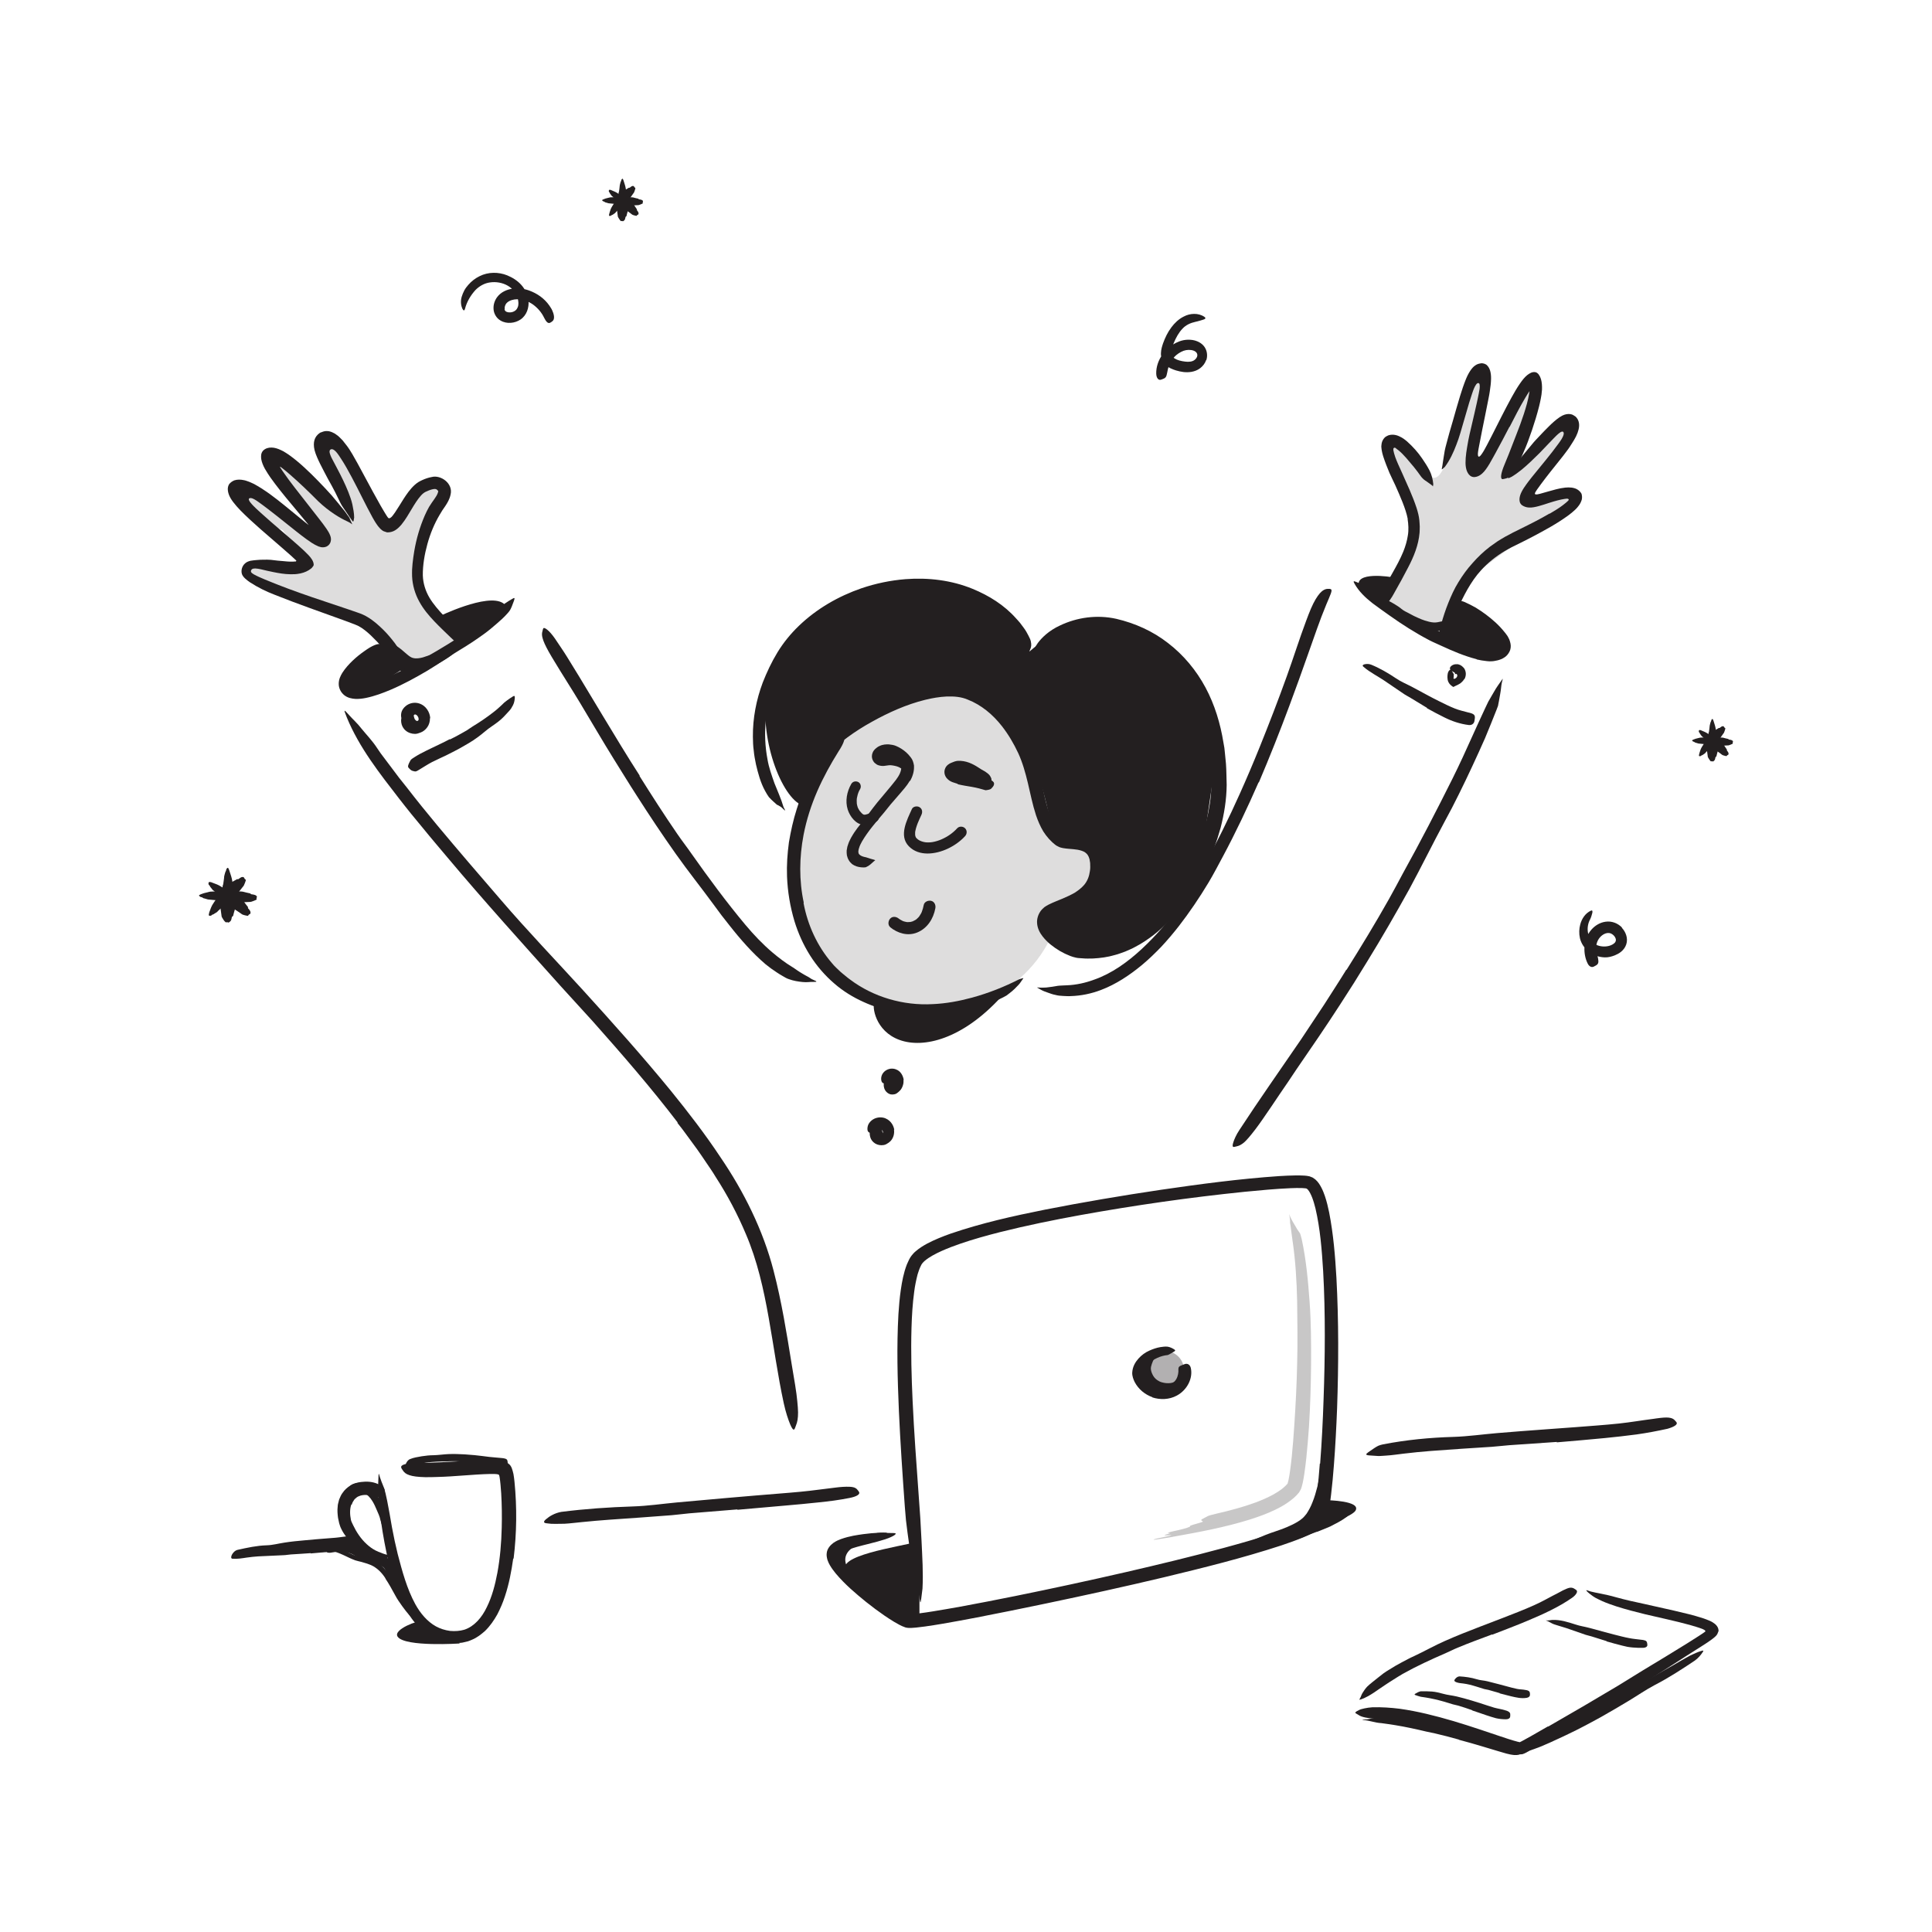 <?xml version="1.0" encoding="UTF-8"?><svg id="Layer_1" xmlns="http://www.w3.org/2000/svg" width="520" height="520" viewBox="0 0 520 520"><defs><style>.cls-1,.cls-2,.cls-3{fill:#231f20;}.cls-4{fill:#242021;}.cls-5{opacity:.25;}.cls-2{opacity:.15;}.cls-3{opacity:.35;}</style></defs><path class="cls-1" d="M247.47,414.85c-6.08,1.58-22.85,3.89-19.63,8.08,3.22,4.19,16.31,13.74,16.31,13.74l3.32-.58v-21.24Z"/><path class="cls-1" d="M354.48,412.26c-1.21.45-2.42.88-3.59,1.38-.42.19-.87.35-1.31.5-1.57.51-3.16.91-4.76,1.26-.71.15-1.42.31-2.13.46-.9.19-1.81.37-2.73.52-.57.1.12-.21,1.15-.47,1.83-.44,3.65-.9,5.48-1.4,1.09-.29,2.2-.69,3.27-1.12,1.17-.48,2.31-1.08,3.45-1.62.71-.33,1.41-.68,2.11-1.04,1.06-.54,2.14-1.07,3.2-1.59.82-.42,1.59-.89,2.39-1.33.17-.1.34-.21.53-.28.68-.31.95-.31,1.21-.14.06.04.13.07.17.11.14.13-.04.45-.48.79-1.32,1.01-2.86,1.76-4.38,2.55-1.17.51-2.37.98-3.57,1.46v-.02Z"/><path class="cls-1" d="M357.16,403.78s9.28.13,7.67,2.82-24.19,9.52-24.19,9.52c0,0,15.03-6.23,15.41-8.16s1.11-4.19,1.11-4.19Z"/><path class="cls-1" d="M392.68,468.22c-2.12-.6-4.26-1.17-6.41-1.66l-2.36-.5c-2.77-.66-5.55-1.27-8.37-1.73-1.25-.2-2.51-.39-3.75-.55-1.61-.07-3.18-.71-4.8-.83-.5-.06-.43-.1,0-.13.29-.02.6-.03.89-.05.37-.04.81-.16,1.29-.23,3.37-.49,6.68.01,9.97.68,1.97.4,4.04.65,6.05,1.03,2.21.43,4.4.99,6.58,1.55,1.34.35,2.68.73,4.01,1.1,2.01.6,4.03,1.2,6.03,1.79,1.55.46,3.12.77,4.67,1.18.34.08.69.14,1.01.29.62.24,1,.46,1.23.71.24.23.35.45.4.72.02.12.07.25.07.35,0,.34-.61.47-1.61.43-1.46-.12-2.82-.6-4.24-1.01-1.4-.44-2.83-.86-4.26-1.28-2.13-.63-4.26-1.26-6.42-1.82v-.05Z"/><path class="cls-1" d="M98.35,416.7c.48.36.81.58,1.37.81.54.22,1.19.41,1.9.63.52.16,1.1.27,1.67.56,1.01.47,1.98,1.42,2.44,2.36.5.94.75,1.81,1.05,2.64.26.75.59,1.49.87,2.26.18.49.31,1.02.39,1.55.02.55-.11,1.11-.26,1.64-.12.33-.23.27-.51.03-.25-.25-.84-.65-1.25-1.07-.23-.4-.43-.81-.64-1.22l-.52-1.31c-.37-.87-.74-1.91-1.02-2.71-.38-1.03-1.04-1.37-2.04-1.67-1.09-.37-2.56-.48-4.09-1.15-.93-.41-1.62-.98-2.3-1.39-.89-.6-2.05-.93-3.27-1.05-.94-.09-1.89.09-2.79.24-.2.03-.39.08-.59.08-.36.01-.59-.01-.78-.17-.1-.1-.17-.2-.25-.33-.08-.14-.15-.31-.22-.47l-.19-.38c-.08-.19-.06-.38.05-.72.1-.37.34-.62.66-.77.95-.48,1.95-.64,2.95-.68,1.01-.04,2.02.05,3.08.26.78.17,1.6.38,2.51.86.74.4,1.32.81,1.82,1.1l-.04.07Z"/><path class="cls-1" d="M103.77,424.86c-.87-1.39-1.97-2.54-3.34-3.33-.5-.28-1.06-.48-1.62-.68-.5-.17-1.01-.32-1.54-.46-.53-.14-1.04-.23-1.66-.43-1.11-.4-2.09-.91-3.1-1.38-.89-.41-1.8-.78-2.71-1.06-.59-.18-1.18-.28-1.76-.44-.58-.14-1.18-.25-1.78-.17-.38.03-.36-.02-.06-.21.29-.21.92-.52,1.73-.61.71-.08,1.4.06,2.03.26.65.18,1.27.41,1.88.66,1.21.49,2.37,1.08,3.51,1.58.34.15.68.27,1.01.35l1.17.23c.79.16,1.6.34,2.39.63.86.32,1.7.77,2.43,1.34.73.58,1.35,1.27,1.88,2.01.66.92,1.17,1.85,1.7,2.79.79,1.42,1.59,2.84,2.37,4.24.61,1.09,1.26,2.12,1.92,3.15l.45.67c.56.83.64,1.16.66,1.43,0,.06.01.14,0,.18-.02.14-.39-.09-.94-.63-.76-.84-1.47-1.76-2.15-2.7-.67-.95-1.36-1.91-1.9-2.95-.83-1.52-1.66-3.05-2.61-4.46l.03-.02Z"/><path class="cls-1" d="M113.25,436.39c-.36-.39-7.66,2.16-6.2,4.16,2.04,2.79,16.78,1.79,16.78,1.79l-7.19-3.28-3.39-2.67Z"/><path class="cls-1" d="M125.9,393.47c-1.38-.11-2.78-.2-4.17-.19-.51-.02-1.01.06-1.52.06-1.79.01-3.6.08-5.39.3-.8.09-1.58.27-2.35.45-.5.12-.98.3-1.48.38-.5.11-1,.19-1.55.15-.34-.02-.36-.26-.19-.66.09-.2.22-.44.4-.69.18-.23.42-.43.7-.55,1.01-.42,2.08-.57,3.14-.76,1.07-.17,2.15-.28,3.24-.29,1.3-.03,2.63-.24,3.95-.3,1.45-.06,2.91-.01,4.36.07.89.05,1.78.13,2.67.21,1.35.12,2.68.33,4.01.48,1.03.13,2.06.16,3.09.28.23.02.45.03.68.07.84.15,1.07.34,1.13.91.01.13.04.26.03.38-.02.41-.43.68-1.04.67-1.82-.04-3.66-.31-5.53-.51-1.38-.16-2.78-.31-4.18-.39v-.05Z"/><path class="cls-1" d="M101.5,402.36c.56.96.93,1.94,1.24,2.9.11.35.26.68.35,1.03.31,1.24.59,2.48.73,3.74.08.55.16,1.1.23,1.65.1.7.16,1.41.15,2.12,0,.22-.05.2-.15.02-.09-.17-.27-.49-.4-.88-.42-1.37-.99-2.66-1.31-4.03-.17-.83-.57-1.62-.9-2.41-.36-.87-.74-1.71-1.21-2.47-.29-.47-.62-.91-1-1.29-.57-.58-1.23-1.03-2-1.22-.59-.16-1.2-.05-1.69.13-.11.04-.21.08-.32.11-.39.1-.56.03-.93-.4-.08-.1-.18-.19-.26-.28-.27-.31-.25-.78.2-1.15.64-.56,1.54-.8,2.38-.78.85.01,1.7.23,2.42.67,1.11.64,1.89,1.59,2.49,2.52l-.04.03Z"/><circle class="cls-3" cx="313.52" cy="368.78" r="5.16"/><path class="cls-1" d="M225.43,420.34c-.06-.83.04-1.71.36-2.5.35-.78.86-1.42,1.41-1.95.41-.37.81-.75,1.26-1.01,1.61-.93,3.28-1.44,4.97-1.75.74-.14,1.48-.28,2.22-.42.94-.2,1.9-.24,2.86-.18.3.02.27.15.04.35-.23.19-.65.5-1.15.69-.9.35-1.8.56-2.69.85-.89.27-1.75.58-2.65.8-1.07.29-2.05.89-2.86,1.54-.93.69-1.53,1.59-1.67,2.62-.08.64.04,1.33.29,2.01.4,1.02,1.03,2.03,1.83,2.88.61.67,1.36,1.19,2.08,1.73l.49.34c.59.45.66.74.44,1.26-.05.12-.09.25-.15.36-.21.37-.67.45-1.21.19-1.54-.81-2.94-2.04-4.11-3.59-.85-1.15-1.6-2.53-1.83-4.2h.05Z"/><path class="cls-1" d="M356.16,403.68c-.42,1.21-.94,2.41-1.58,3.59-.31.59-.71,1.16-1.11,1.72-.47.54-.93,1.11-1.48,1.54-.79.65-1.61,1.21-2.48,1.63-1.54.73-3.06,1.2-4.54,1.72-1.48.53-2.99,1-4.48,1.51-1.32.45-2.63.96-3.92,1.47-.83.33-1.68.59-2.54.86-.85.27-1.72.51-2.61.68-.56.11-.49.08-.1-.23.38-.3,1.03-1.02,1.93-1.54.79-.46,1.58-.96,2.39-1.38l2.5-1.1c1.68-.71,3.37-1.41,5.12-1.97,2.09-.69,4.24-1.53,5.98-2.58.48-.29.93-.61,1.34-.97.42-.35.71-.78,1.07-1.19.61-.93,1.17-1.95,1.59-3.07.56-1.35.96-2.78,1.33-4.22.53-2.19.95-4.45,1.18-6.7.15-1.75.15-3.48.18-5.21,0-.38-.02-.76,0-1.14.04-1.42.28-1.85.91-2.16.15-.07.29-.16.44-.2.48-.14.91.46,1.08,1.55.2,1.61.28,3.25.26,4.92-.07,1.67-.28,3.35-.56,5.03-.41,2.49-1,4.98-1.82,7.45l-.06-.02Z"/><path class="cls-1" d="M310.89,373.91c-1.05-.56-1.94-1.47-2.48-2.49-.2-.37-.42-.73-.54-1.13-.2-.71-.27-1.45-.18-2.16.12-.72.36-1.39.7-1.98.3-.52.61-1.03,1.03-1.43.52-.53,1.16-.96,1.89-1.09.23-.04.25.13.18.39-.08.25-.19.65-.39.92-.68,1-1.06,1.94-1.3,2.93-.14.61.04,1.3.31,1.89.29.67.72,1.26,1.35,1.69.38.27.81.49,1.29.61.72.21,1.53.29,2.32.19.62-.08,1.2-.38,1.78-.6.13-.05.25-.11.39-.15.5-.14.7-.02.98.56.06.13.14.26.19.39.18.45.08.9-.28,1.17-1.06.83-2.43,1.11-3.9,1.13-1.09-.02-2.26-.24-3.36-.78l.02-.06Z"/><path class="cls-1" d="M389.25,172.45s11.57,5.51,13.86,2.84-3.23-7.08-3.23-7.08c0,0-6.91-6.54-9.37-3.22-2.45,3.32-1.26,7.46-1.26,7.46Z"/><path class="cls-1" d="M375.52,155.53c-1.55-.41-11-1.72-9.73,2.29,0,0,4.98,6.23,7.08,2.97,2.77-4.31,2.66-5.26,2.66-5.26Z"/><path class="cls-2" d="M371.71,162.83l6.96-13.36s2.07-4.21,1.51-8.99c-.56-4.79-5.35-15.26-5.35-15.26,0,0-3.43-7.17-.75-6.72s9.47,8.17,9.47,8.17c0,0,3.15,6.08,5.91-3.26,2.77-9.33,7.03-25.45,9.32-23.88,2.29,1.56,0,11.16,0,11.16l-1.88,14.12,3.45-2.62s9.95-19.77,11.83-19.22c1.87.55-.58,11.34-.58,11.34l-5.33,11.7s13.88-13.84,15.3-12.35-.71,5.83-.71,5.83l-9.5,13s0,2.85,2.71,2.02c2.7-.83,8.82-2.52,9.21-.66.39,1.86-8.84,8.66-9.88,8.85-1.04.19-17.41,12.49-17.41,12.49l-8.04,16.73-16.24-9.08Z"/><path class="cls-1" d="M381.62,168.8c-.93-.44-1.81-.97-2.65-1.5-.31-.19-.64-.34-.93-.55-1.03-.75-2.02-1.53-2.95-2.37-.42-.36-.86-.69-1.29-1.02-.56-.41-1.14-.8-1.5-1.48-.12-.21-.08-.21.16-.23.12,0,.29-.03.51-.06.2-.01.41,0,.61.07.67.27,1.26.66,1.87,1.01.59.37,1.19.73,1.72,1.19.64.55,1.44.89,2.18,1.29.81.44,1.63.87,2.48,1.22.52.22,1.04.45,1.58.62.81.26,1.65.5,2.49.55.66.04,1.3-.11,1.92-.25.14-.03.27-.06.41-.07.51-.02.69.1.9.66.05.12.1.24.14.36.12.39-.05.83-.47,1.06-.63.37-1.33.52-2.04.56-.71.05-1.43-.02-2.13-.14-1.05-.17-2.05-.5-3.02-.88l.02-.06Z"/><path class="cls-1" d="M118.01,165.99s13.13-6.45,17.37-3.66c5.13,3.39-11.3,10.4-12.68,8.86s-4.69-5.21-4.69-5.21Z"/><path class="cls-1" d="M109.93,179.01s-8.21,5.8-12.24,6.64c-4.03.85-6.37-1.34-4.74-3.28,1.63-1.94,10.78-10.41,12.78-7.47,2.01,2.94,4.19,4.11,4.19,4.11Z"/><path class="cls-2" d="M109.93,181.72s-4.96-9.65-9.09-12.54-25.33-10.59-27.46-11.48c-2.13-.89-11.69-4.87-5.76-5.75,5.93-.88,15.53.01,15.53.01l-7.06-9.27s-12.91-4.86-11.46-8.18c1.46-3.32,9.88,2.2,9.88,2.2l12.52,8.82-6.18-9.12s-11.67-9.7-8.95-11.99,13.4,6.73,13.4,6.73c0,0,10.54,11.29,9,6.68-1.54-4.61-7.08-18.11-7.08-18.11,0,0,2.97-1.39,5.73,3.1,2.75,4.49,11.35,18.62,11.35,18.62,0,0,4.97-8.06,8.01-9.8,3.04-1.74,7.22-4.15,7.27-.83.05,3.33-5.77,15.02-5.77,15.02l-1.28,12.61,5.5,7.54,6.04,6.71-14.13,9.02Z"/><path class="cls-1" d="M117.3,178.89c-.92.43-1.89.83-2.93,1.11-.38.11-.75.24-1.16.28-1.41.14-2.93-.13-4.14-.76-.55-.28-1.08-.58-1.55-.98-.29-.26-.62-.52-.81-.88-.16-.38-.26-.79-.25-1.19,0-.25.17-.25.46-.16.28.1.77.19,1.09.3.06.04.15.05.2.08.05.04.08.09.14.13.1.08.19.16.3.23.2.15.43.28.67.4.47.24.99.43,1.54.59.65.2,1.4-.04,2.11-.26.79-.21,1.62-.49,2.44-.89.5-.24,1-.5,1.5-.8.75-.45,1.54-.89,2.29-1.41.59-.39,1.09-.95,1.73-1.32.14-.09.27-.19.42-.26.57-.25.84-.12,1.16.51.07.14.15.28.22.43.2.5.13.99-.14,1.28-.76.92-1.67,1.49-2.72,2.16-.77.49-1.62.98-2.52,1.46l-.04-.06Z"/><path class="cls-1" d="M111.3,177.14c.75.14,1.65.04,2.55-.21.33-.08.64-.25.98-.33,1.21-.35,2.43-.82,3.63-1.34.53-.23,1.06-.48,1.59-.72.68-.3,1.37-.62,2.12-.73.46-.09.05.63-.64,1.06-1.28.69-2.49,1.55-3.87,2.19-.83.38-1.62.93-2.51,1.34-.98.4-2.06.71-3.2.77-.35.04-.71-.02-1.07-.04-.4-.07-.78-.18-1.1-.34-1-.47-1.72-1.16-2.48-1.77-.58-.49-1.2-.89-1.79-1.33-.13-.1-.27-.18-.39-.28-.43-.4-.44-.63-.13-1.14.07-.12.13-.24.21-.35.26-.37.71-.47,1.13-.26,1.24.64,2.18,1.57,3.1,2.35.34.29.67.56.99.76.15.09.31.18.44.23.13.05.21.09.43.1v.05Z"/><path class="cls-2" d="M231.95,189.47c-.56.85-16.15,24.85-17.96,38.96-1.81,14.12,4.39,27.57,7.48,30.85,3.09,3.28,13.82,11.88,25.13,13.1,11.32,1.22,22.71-5.43,22.71-5.43,0,0,7.8-3.79,12.89-13.39,5.08-9.6,15.81-9.04,16.09-15.53.28-6.49.28-17.51-3.11-18.35s-9.6,5.98-13.27-7.6c-3.67-13.58-10.51-25.39-15.28-28.38-4.77-2.99-24.53,0-24.53,0l-10.16,5.76Z"/><path class="cls-1" d="M215.97,216.76c-5.53-1.91-12.08-18.45-9.37-31.76s12.98-18.83,19.98-22.39c0,0,8.79-5.26,22.02-4.16,13.24,1.1,16.57,4.81,20.71,7.54,4.15,2.73,7.84,9.33,7.84,9.33,0,0,6.43-6.29,15.49-6.14s16.44,3.83,23.19,8.67,11.71,25.41,11.48,26.3-3.6,25.03-4.73,30.69c-1.13,5.66-11.89,16.25-19,18.54-7.11,2.29-13.31,2.31-15.08,1.95s-7.32-4.17-7.37-7.91,9.38-5.54,9.38-5.54c0,0,5.41-4.62,4.91-8.19-.5-3.57-1.78-5.95-3.97-6.59-2.18-.64-7.46-2.04-7.89-2.53s-2.52-14.59-6.4-20.42c-3.88-5.82-10.04-15.43-15.5-16.67-5.46-1.24-8.3-1.71-14.21,0s-14.39,6.23-21.03,12.24c-4.54,4.11-10.46,17.04-10.46,17.04Z"/><path class="cls-1" d="M83.61,418.03c-1.77.1-3.53.27-5.31.35-.65.04-1.28.18-1.93.2-2.3.1-4.6.21-6.9.32-1.02.06-2.03.19-3.03.32-1.28.19-2.57.42-3.89.31-.41-.04-.41-.52-.14-1.06.28-.54.83-1.16,1.55-1.33,2.57-.57,5.14-1.14,7.81-1.22,1.6-.04,3.21-.49,4.82-.73,1.77-.28,3.56-.45,5.36-.61l3.32-.3c1.69-.13,3.38-.27,5.05-.4.65-.05,1.3-.16,1.96-.24.65-.1,1.33-.17,2.02-.19.3-.02.61-.05.93,0,.59.08.97.21,1.23.48.24.24.32.54.3.96,0,.19,0,.38-.05.56-.15.6-.7.99-1.29,1.12-1.01.28-2.02.4-3.14.61-1.09.16-2.23.39-3.39.47-1.75.15-3.5.31-5.26.46v-.09Z"/><path class="cls-1" d="M269.32,268.47c-10.32,11.21-20.75,13.8-27.24,11.42-6.49-2.37-7.5-9.01-6.67-10.42,0,0,7.56,3.34,15.68,3.13,8.11-.21,18.23-4.13,18.23-4.13Z"/><path class="cls-1" d="M216.27,243.03c1.12,5.99,3.71,11.64,7.66,16.21.69.86,1.53,1.59,2.32,2.35.41.37.85.7,1.27,1.05.42.36.85.7,1.3,1.02,6.21,4.67,14.28,7.06,22.25,6.6,3.57-.15,7.14-.82,10.57-1.75,4.42-1.21,8.66-2.89,12.74-4.97.71-.22,1.04-.31,1.06-.25.02.06-.24.3-.6.87-.34.59-.99,1.24-1.79,2.03-.4.4-.87.77-1.38,1.17-.25.2-.52.4-.79.6-.29.16-.59.32-.9.49-2.2,1.12-4.48,2.1-6.83,2.85-2.36.7-4.77,1.25-7.2,1.64-2.44.39-4.91.59-7.42.58-.62.01-1.25-.02-1.88-.07-.63-.03-1.26-.09-1.89-.18-1.28-.13-2.48-.45-3.71-.67-2.91-.72-5.83-1.64-8.64-2.92-2.81-1.26-5.49-2.91-7.82-4.93-2.57-2.2-4.81-4.8-6.6-7.65-1.79-2.85-3.17-5.94-4.15-9.13-1.18-3.93-1.85-7.98-2.01-12.05-.12-3.08.1-6.17.51-9.22.51-3.03,1.17-6.03,2.1-8.93,1.42-4.51,3.2-8.84,5.58-12.91.54-.88,1.05-1.77,1.63-2.64,2.26-3.16,3.3-3.91,4.52-3.94.27-.01.58-.07.79-.03.7.13.23,1.75-1.26,3.98-2.12,3.39-4.09,6.95-5.73,10.71-1.63,3.76-2.91,7.71-3.69,11.77-1.15,6.02-1.24,12.27.06,18.28l-.09.03Z"/><path class="cls-1" d="M236.82,160.33c-5.91,1.43-11.58,4.05-16.42,7.77-1.76,1.36-3.37,2.91-4.85,4.54-5.37,5.66-8.54,13.33-9.42,21.22-.38,3.51-.21,7.09.44,10.52.37,2.22,1.14,4.33,1.88,6.44.81,2.09,1.76,4.07,2.43,6.38.67,1.28.54,1.15-.35.28-.2-.23-.56-.44-.98-.68-.12-.05-.2-.14-.37-.16-.08-.09-.2-.15-.29-.24-.19-.18-.39-.36-.6-.54-.41-.39-.9-.8-1.33-1.3-.39-.52-.72-1.11-1.06-1.73-1.21-2.21-1.86-4.67-2.43-7.09-.25-1.23-.49-2.45-.6-3.7-.18-1.24-.21-2.49-.23-3.73-.05-4.99.91-9.95,2.65-14.6,1.09-2.77,2.37-5.51,3.96-8.12,1.59-2.61,3.55-5.01,5.73-7.11,4.8-4.63,10.67-8,16.89-10.15,3.84-1.3,7.83-2.13,11.86-2.45,6.1-.47,12.38.28,18.05,2.61,4.38,1.8,8.5,4.35,11.7,7.96.35.4.72.77,1.05,1.18.32.42.63.84.95,1.27.61.79.98,1.52,1.3,2.13.31.61.57,1.1.66,1.56.2.91.14,1.51-.11,2.06-.11.25-.2.55-.34.72-.49.58-1.64-.58-3.08-2.73-4.19-6.45-11.02-11.31-19.02-12.8-5.88-1.19-12.13-.91-18.06.61l-.03-.08Z"/><path class="cls-1" d="M172.11,208.83c3.29,5.24,6.63,10.46,10.14,15.56,1.27,1.87,2.67,3.64,3.95,5.5,4.59,6.5,9.31,12.91,14.41,19.01,2.26,2.7,4.69,5.25,7.31,7.47,1.68,1.42,3.43,2.75,5.28,3.88.48.25.89.62,1.36.91.46.29.91.62,1.39.88.48.27.94.57,1.44.81.49.24.94.66,1.46.85,1.29.53,1.1.61-.14.58-.61-.03-1.58.16-2.69.03-1.11-.11-2.43-.3-3.75-.79-.6-.19-1.11-.54-1.65-.84-.54-.3-1.06-.63-1.57-.97-1.03-.67-2.02-1.38-2.96-2.15-1.85-1.57-3.55-3.27-5.15-5.02-1.6-1.76-3.11-3.56-4.55-5.4l-2.17-2.76-2.09-2.83c-3.31-4.53-6.95-9.07-10.25-13.74-3.63-5.13-7.12-10.36-10.5-15.66-1.05-1.62-2.08-3.26-3.1-4.9-1.03-1.63-2.05-3.27-3.06-4.92-3.09-4.97-6.03-10.05-9.03-15.03-2.32-3.87-4.74-7.58-7.04-11.41-.51-.84-1.01-1.67-1.49-2.53-.89-1.61-1.39-2.72-1.61-3.56-.25-.83-.21-1.41-.04-1.94.07-.24.1-.53.19-.69.23-.52,1.59.44,3.13,2.65,1.09,1.66,2.27,3.31,3.33,5.04,1.06,1.73,2.14,3.48,3.22,5.24,2.13,3.54,4.29,7.13,6.46,10.72,3.23,5.33,6.45,10.7,9.84,15.95l-.07.05Z"/><path class="cls-1" d="M182.39,302.12c-7.15-9.36-14.94-18.33-22.82-27.2-2.92-3.21-5.84-6.41-8.76-9.61-10.2-11.39-20.48-22.74-30.34-34.48-2.18-2.61-4.41-5.19-6.55-7.84-1.08-1.31-2.17-2.63-3.25-3.94-1.08-1.31-2.1-2.66-3.16-3.99-5.29-6.85-10.8-13.79-14.15-21.93-1.02-2.53-.81-2.21.77-.48.77.88,2.05,2,3.23,3.54,1.23,1.52,2.86,3.17,4.19,5.23l.92,1.35.99,1.31,1.97,2.62,1.97,2.62,2.05,2.57c1.36,1.72,2.68,3.47,4.07,5.16l4.18,5.1c5.64,6.76,11.4,13.46,17.22,20.19,6.93,8.07,14.61,16.07,21.96,24.13,8.06,8.87,16.08,17.82,23.7,27.14,4.67,5.76,9.21,11.64,13.31,17.83,6.33,9.28,11.49,19.64,14.31,30.53,2.2,8.45,3.53,16.86,4.89,25.26.31,1.85.61,3.66.92,5.52.28,1.73.47,3.16.58,4.38.11,1.21.21,2.19.21,3.01,0,1.64-.19,2.61-.53,3.43-.15.37-.28.85-.44,1.08-.27.39-.65-.1-1.16-1.31-.5-1.21-1.17-3.13-1.72-5.66-1.62-7.48-2.67-15.27-4.05-22.99-1.37-7.72-3.07-15.36-6.14-22.53-2.24-5.34-4.98-10.51-8.18-15.46-.75-1.26-1.6-2.48-2.43-3.7-.84-1.22-1.64-2.46-2.51-3.66l-2.63-3.59-1.32-1.79-1.37-1.75.07-.07Z"/><path class="cls-1" d="M121.06,199.04c1.56-.74,3.06-1.59,4.56-2.45.54-.33,1.03-.73,1.57-1.05,1.91-1.16,3.78-2.42,5.56-3.81.81-.6,1.55-1.28,2.28-1.96l.69-.67c.24-.21.5-.4.77-.6.52-.39,1.07-.75,1.63-1.1.36-.21.47-.03.44.42-.03.44-.11,1.25-.47,1.95l-.51.9c-.17.3-.42.52-.63.78-.44.5-.9.99-1.37,1.47-.93.98-2.04,1.76-3.16,2.53-1.37.89-2.58,2.08-3.94,3.04-1.47,1.08-3.07,1.99-4.66,2.88-.99.53-1.98,1.06-2.98,1.55-.75.39-1.52.75-2.29,1.1-.76.37-1.52.72-2.27,1.09-1.15.6-2.23,1.32-3.35,1.99-.25.14-.48.31-.74.43-.12.05-.24.09-.35.11-.12,0-.24-.02-.34-.04-.21-.04-.39-.09-.55-.15-.31-.13-.53-.31-.75-.56-.1-.11-.21-.21-.28-.31-.23-.32,0-.9.47-1.76.16-.35.39-.52.63-.68l.73-.47c.48-.31.98-.6,1.5-.87,1.02-.54,2.07-1.05,3.12-1.55,1.55-.76,3.14-1.47,4.66-2.3l.04.07Z"/><path class="cls-1" d="M117.95,132.19s-.02-.04-.02-.05c-.08-.1-.17-.19-.23-.25-.14-.13-.2-.17-.29-.21-.08-.04-.21-.06-.4-.07-.21.02-.44.03-.72.11-.54.13-1.2.4-1.78.68-.38.19-.84.55-1.27,1.05-.87.98-1.66,2.26-2.45,3.58-.82,1.33-1.56,2.72-2.74,4.17-.51.59-1.09,1.18-1.75,1.56-.66.39-1.39.55-2.13.53-.26-.07-.53-.16-.77-.26-.12-.05-.25-.08-.36-.16l-.33-.25c-.23-.15-.42-.38-.61-.6-.2-.22-.39-.44-.56-.69l-.43-.63-.29-.47c-.2-.31-.37-.62-.54-.93-1.99-3.63-3.68-7.25-5.57-10.78-.94-1.76-1.89-3.5-2.97-5.13l-.57-.86c-.12-.18-.26-.37-.4-.55-.29-.36-.62-.74-1.07-.98-.22-.1-.48-.15-.69-.03-.37.17-.35.64-.26.98.09.36.24.72.39,1.06l.25.5.32.61c.36.68.71,1.36,1.07,2.03,1.07,2.02,2.1,4.1,2.97,6.27.42,1.09.84,2.2,1.09,3.35.24,1.16.47,2.32.48,3.52-.21,1.52-.23,1.28-.98.21-.42-.53-.86-1.28-1.46-2.13-.28-.43-.62-.88-.92-1.38-.28-.5-.56-1.04-.82-1.61-.57-1.22-1.19-2.43-1.85-3.64-.67-1.2-1.35-2.41-1.99-3.67l-1.12-2.18c-.61-1.25-1.21-2.54-1.51-3.7-.28-1.14-.24-2.04-.03-2.76.2-.7.66-1.39,1.5-1.96.61-.22,1.13-.46,1.68-.45.26.02.51,0,.77.06.26.09.51.12.78.25.27.13.53.25.79.4l.83.6c.27.2.55.54.83.8l.41.42.39.5.78.99.37.52.31.46c.27.41.51.82.76,1.23.48.83.95,1.65,1.4,2.48,1.35,2.49,2.72,5.03,4.1,7.59.69,1.25,1.39,2.5,2.09,3.76.35.62.71,1.23,1.07,1.82.18.3.36.58.54.87l.27.4c.1.12.2.3.37.32.25.02.47-.14.65-.31.05-.05.09-.08.14-.14.09-.1.19-.23.29-.35.2-.25.39-.53.58-.8.77-1.13,1.51-2.39,2.31-3.65.82-1.25,1.68-2.54,2.94-3.7.31-.29.67-.56,1.06-.81.43-.26.77-.4,1.13-.57.73-.32,1.5-.6,2.39-.76,2.45-.67,5.85,1.73,5.1,4.72-.26,1.25-.83,2.19-1.41,3.07l-.81,1.18-.72,1.19c-1.44,2.42-2.54,5.1-3.3,7.87-.76,2.75-1.26,5.68-1.23,8.43.07,2.14.71,4.18,1.77,5.99,1.08,1.81,2.52,3.44,4.03,5.05.68.71,1.35,1.4,2.04,2.11,2.53,2.7,3.18,3.76,3.1,4.86-.01.25.02.53-.03.72-.18.6-1.55-.19-3.46-2.06-1.43-1.38-2.91-2.78-4.37-4.31-1.45-1.53-2.9-3.22-4.02-5.27-1.14-2.04-1.85-4.45-1.95-6.84-.03-.6,0-1.19,0-1.78.03-.58.07-1.13.13-1.69.1-1.12.29-2.21.46-3.32.56-3.27,1.48-6.48,2.84-9.6.35-.78.72-1.55,1.15-2.3.24-.36.46-.74.71-1.09l.71-1.01c.39-.54.72-1.09.88-1.52.09-.22.13-.4.14-.48,0-.06,0-.04,0-.08l.07-.04Z"/><path class="cls-1" d="M79.77,150.92l-.05-.06s-.03-.04-.15-.15l-1.29-1.19-2.69-2.36-5.48-4.75c-.91-.8-1.82-1.62-2.72-2.45l-1.49-1.41c-.79-.75-1.54-1.52-2.21-2.29-.67-.76-1.25-1.52-1.64-2.19-.39-.68-.58-1.26-.68-1.81-.08-.55-.11-1.03.15-1.66.14-.32.41-.61.7-.83l.43-.28.41-.2c.85-.26,1.66-.26,2.71-.03.23.02.55.17.82.25.28.1.56.18.88.34l.92.42c.32.17.64.36.96.55.64.35,1.29.8,1.93,1.22.38.25.49.33.69.47l.56.39c.73.53,1.45,1.07,2.15,1.62,2.48,1.94,4.85,3.95,7.24,5.88,1.19.96,2.39,1.91,3.59,2.72.29.19.6.39.86.53.15.09.27.15.38.19.14.07.17.06.22.09,0,.17-.07.29-.08.41-.02.13-.02.26,0,.4,0,.07.03.14.04.2,0,.04,0,.09.02.13.05.11.05.13.08.15.03.02-.02-.02-.05-.02-.1-.04-.12-.02-.28-.04-.16-.01-.23.02-.45.05-.1.01-.19.03-.29.05l-.14.04c-.06.02-.09.03-.07.03-.02-.07-.15-.39-.31-.66-.68-1.17-1.64-2.42-2.56-3.62l-2.95-3.56c-1.99-2.38-4-4.76-5.9-7.28-.87-1.19-1.55-2.01-2.74-4.05-.49-.9-.84-1.79-.97-2.59-.1-.78-.11-1.59.49-2.27.63-.64,1.46-.86,2.26-.84.8,0,1.68.27,2.56.69l.67.33.66.41c.22.13.44.27.65.42l.53.38c.58.42,1.14.87,1.69,1.31,2.78,2.31,5.26,4.85,7.69,7.42l1.79,1.95,1.69,2.03,1.67,2.04c.29.33.51.72.77,1.07l.38.54c.06.09.12.18.19.27l.05.06.03.03v.02s.02,0,.02,0h0c-.09.09-.02.03-.04.05l.07.16c.47,1.06.7,1.5.66,1.49-.05,0-.41-.39-1.32-.8-1.83-.81-4.92-2.64-7.82-5.41-2.51-2.52-5.05-4.98-7.64-7.22-.64-.55-1.28-1.11-1.93-1.6-.16-.13-.32-.25-.48-.36-.07-.05-.02-.02-.04-.04v-.02s-.15-.1-.17-.03c0,.02,0,.06,0,.1,0,.03,0,.04.03.08l.7,1.06c.97,1.42,2.02,2.83,3.11,4.24,2.22,2.84,4.44,5.68,6.67,8.54.68.87,1.36,1.75,2.03,2.74.33.53.67.97.99,1.86.07.22.17.55.15,1.06-.04.33-.09.67-.39,1.11-.24.37-.74.67-1,.74-.36.12-.51.11-.71.12-.19,0-.42,0-.56-.03-.23-.06-.49-.12-.7-.2-1.4-.6-2.26-1.27-3.22-1.94-.93-.68-1.82-1.36-2.7-2.06-1.73-1.38-3.47-2.77-5.21-4.15l-2.6-2.02-1.3-.98-1.15-.83c-.33-.24-.67-.47-1.05-.68-.37-.19-.81-.44-1.26-.34-.1.04-.21.1-.25.2-.03.1-.01.21.02.31.07.2.19.37.31.55.25.35.56.67.88,1.01.09.12,1.22,1.19,2.07,1.95l2.71,2.4,5.52,4.75c1.14.98,2.27,1.97,3.39,3.02.7.68,1.66,1.58,2.13,2.4.24.42.4.82.42,1.27,0,.11-.01.25-.07.35-.05.1-.13.18-.2.27-.13.18-.26.36-.47.5-.76.61-1.75,1.06-2.84,1.29l-.83.14-.64.06c-.41.02-.82.03-1.22.02-1.61-.02-3.13-.29-4.61-.59-1.12-.2-2.22-.5-3.29-.74-.51-.11-1.12-.22-1.53-.23-.37,0-.64.03-.91.2-.23.18-.38.55-.22.81.18.25.44.4.74.59.94.52,1.97.96,3,1.39,4.13,1.73,8.38,3.27,12.62,4.73,3.32,1.11,6.6,2.22,9.88,3.32l2.47.85c.77.26,1.78.66,2.57,1.16,1.64.97,2.99,2.19,4.28,3.45,1.13,1.12,2.12,2.3,3.08,3.56,3.49,4.74,3.81,6.76,3.67,8.17-.04.33-.04.74-.13.95-.14.36-.57.06-1.23-.73-.68-.79-1.66-2.04-2.82-3.68-1.74-2.43-3.78-4.69-5.9-6.74-1.06-1-2.21-1.94-3.33-2.53-.46-.23-1.25-.54-1.99-.81l-2.23-.83c-6.01-2.19-12.19-4.31-18.32-6.77-2.31-.89-4.51-1.95-6.75-3.41-.77-.55-1.88-1.36-2.12-2.27-.26-.96.1-2.12.87-2.77.37-.36.89-.56,1.44-.71l.86-.12.72-.07c.72-.08,1.38-.09,2.04-.1.65,0,1.29-.02,1.9.04l1.79.21c.58.06,1.16.11,1.72.15.56.07,1.1.1,1.63.12.51.02,1.06,0,1.47-.05.03,0,.05,0,.08,0,.03,0,.06-.02.09-.04.01-.03-.02-.05-.03-.08l.1-.02Z"/><path class="cls-1" d="M362.42,261.04c3.93-6.26,7.78-12.58,11.41-19.03,1.33-2.35,2.58-4.75,3.86-7.12,4.62-8.32,8.99-16.79,13.25-25.32,1.88-3.79,3.66-7.66,5.37-11.49,1.1-2.46,2.24-4.92,3.38-7.37l.87-1.83,1.02-1.77,1.03-1.76c.35-.58.78-1.13,1.16-1.7,1.01-1.39.74-1.27.44.16-.17.71-.2,1.8-.44,3.03-.11.63-.23,1.3-.36,2.01-.06.36-.16.71-.21,1.1-.13.35-.26.71-.4,1.07-1.03,2.56-2.03,5.14-3.11,7.68-1.12,2.53-2.26,5.05-3.43,7.55-1.16,2.51-2.37,5.01-3.6,7.5-1.22,2.5-2.51,4.96-3.85,7.41-3.17,5.87-6.22,12.11-9.47,18.11-3.64,6.56-7.38,13.07-11.32,19.46l-3.64,5.89-3.74,5.83c-3.79,5.87-7.77,11.66-11.7,17.37-.75,1.12-1.5,2.23-2.24,3.35-.75,1.11-1.51,2.21-2.26,3.31-1.5,2.2-2.95,4.43-4.49,6.61-.68.96-1.32,1.91-2.05,2.85-1.34,1.74-2.27,2.85-3.04,3.54-.81.66-1.4.94-2.01,1.06-.28.05-.59.17-.8.16-.36-.01-.36-.45-.1-1.25.26-.8.75-1.99,1.64-3.32,5.19-7.96,10.94-16.1,16.59-24.37,2.06-3.1,4.12-6.2,6.18-9.31,2-3.15,4.05-6.27,6-9.45l.08.04Z"/><path class="cls-1" d="M378.89,139.66c-.27-1.43-.8-2.97-1.4-4.49-.6-1.52-1.27-3.05-1.96-4.59-.5-1.12-1.09-2.21-1.58-3.36-.58-1.41-1.15-2.82-1.65-4.37-.06-.19-.12-.39-.17-.59l-.08-.3-.09-.43c-.06-.3-.12-.6-.14-.9l-.04-.45c0-.15.02-.29.04-.43.04-.58.22-1.1.52-1.55.14-.23.34-.42.55-.61.24-.13.47-.29.72-.39.94-.34,2-.23,2.96.21,1.07.48,1.56.93,2.15,1.41,1.57,1.41,2.91,2.91,4.03,4.55.73,1.04,1.41,2.12,2,3.24.57,1.13.9,2.4,1.02,3.69-.06.44-.08.63-.09.62-.02,0-.09-.18-.4-.4-.32-.21-.71-.54-1.24-.89-.25-.18-.56-.35-.81-.57-.25-.22-.48-.46-.7-.72-.65-.9-1.28-1.8-1.98-2.64-.69-.84-1.41-1.65-2.08-2.46-.69-.79-1.42-1.53-2.15-2.11-.16-.13-.4-.29-.49-.36-.02-.03-.05-.07-.09-.1-.07-.07-.18-.15-.32-.17-.09-.02-.19,0-.26.06-.15.11-.16.34-.14.57,0,.01.04.23.08.38.03.16.08.33.12.51.09.34.21.69.32,1.03.5,1.39,1.18,2.77,1.8,4.17,1.36,3.09,2.85,6.18,3.95,9.54.32,1.04.62,2.13.73,3.27.03.56.1,1.11.11,1.67-.02.56,0,1.12-.05,1.67-.28,3.38-1.59,6.51-3.07,9.34-1.15,2.22-2.3,4.36-3.51,6.46-.27.46-.5.93-.78,1.38-1.03,1.68-1.51,2.1-2.45,2.03-.21-.01-.43,0-.61-.05-.61-.14-.67-1.15-.02-2.48,1.89-3.98,4.47-7.69,6.06-11.58.58-1.44,1.01-2.91,1.23-4.38.25-1.46.15-3.01-.07-4.4l.07-.02Z"/><path class="cls-1" d="M406.25,114.91c-1.24,2.36-2.46,4.75-3.78,7.12l-.67,1.21c-.29.53-.59,1.08-.9,1.59-.61,1.03-1.27,1.98-1.9,2.55-.63.59-1.18.84-1.74.97-.28.06-.59.1-1.01-.02-.43-.13-.69-.39-.9-.62-.4-.52-.67-1.09-.81-1.97-.23-1.38,0-3.4.32-5.29l.32-1.83.34-1.64,1.32-5.68.64-2.82.3-1.41.25-1.25c.12-.68.36-1.52.19-2.41-.05-.23-.29-.37-.48-.29-.19.06-.32.21-.44.37-.24.32-.42.7-.59,1.1l-.22.56-.29.84c-.27.8-.53,1.62-.78,2.44-.48,1.65-.96,3.3-1.44,4.94-.63,2.11-1.17,4.26-2,6.33-.79,2.08-1.73,4.15-3.1,5.97-.53.51-.78.69-.82.64-.05-.06.08-.38.16-.99.06-.63.24-1.43.37-2.43.13-1,.34-2.12.68-3.31.31-1.05.54-2.13.86-3.19l.93-3.19c.61-2.14,1.21-4.3,1.88-6.48l.52-1.63.14-.41c.02-.05.05-.15.09-.3l.14-.39c.19-.51.35-1.04.56-1.52.77-2.04,1.77-3.53,2.65-4.1.46-.33.87-.47,1.44-.56.57-.15,1.45.14,1.79.55.38.39.62.83.8,1.41.17.58.27,1.32.25,2.19-.02,1.04-.16,2.21-.34,3.36l-.14.87-.11.58-.2,1.03c-.27,1.36-.55,2.72-.82,4.1-.55,2.72-1.12,5.45-1.61,8.12l-.16.85-.09.54c-.05.37-.11.76-.05,1.17.02.09.05.2.12.27.07.08.18.07.25.03.16-.08.28-.22.39-.35.23-.28.44-.6.65-.94l.34-.58.71-1.31,1.38-2.67c1.69-3.32,3.35-6.69,5.17-10.01.35-.63.7-1.25,1.07-1.88l.57-.93.3-.46.38-.56c.58-.85,1.23-1.67,1.91-2.22.69-.52,1.36-.95,2.23-.8.21.05.42.15.55.29l.22.2.18.25c.23.34.41.71.53,1.13.25.83.31,1.8.28,2.8-.08,1.06-.17,1.71-.32,2.43-.13.72-.3,1.43-.47,2.13-.55,2.17-1.2,4.28-1.9,6.36-.71,2.07-1.45,4.14-2.35,6.13-.39.88-.76,1.75-1.2,2.62-1.64,3.22-2.49,4.08-3.62,4.3-.26.05-.54.15-.75.15-.69-.02-.48-1.56.52-3.93.74-1.76,1.45-3.55,2.14-5.37.68-1.82,1.44-3.62,2.1-5.46.67-1.83,1.29-3.69,1.79-5.54.24-.92.46-1.85.6-2.74l.08-.51s0-.09,0-.07h0s0-.01,0-.02c0,0,0,0-.02,0l-.49.74-.57.93c-1.5,2.52-2.88,5.22-4.26,7.92l-.07-.03Z"/><path class="cls-1" d="M417.08,138.27c1.25-.73,2.49-1.48,3.58-2.31.28-.21.53-.42.79-.63l.36-.32c.06-.05.11-.11.17-.16.03-.03.02-.01.03-.02.08-.07.18-.17.21-.3.05-.14-.09-.24-.21-.28-.06-.02-.13-.03-.2-.03-.05,0-.04,0-.14,0-.15,0-.31.04-.47.05-1.29.19-2.71.59-4.12,1.04l-1.58.51c-.81.25-1.81.56-2.69.7-.91.16-1.69.11-2.3-.11-.3-.12-.61-.24-.88-.45-.27-.21-.51-.56-.58-.88-.14-.55-.09-1.1.1-1.75.2-.65.58-1.36,1.03-2.05,1.1-1.62,1.52-2.08,2.16-2.91l3.66-4.49c1.21-1.49,2.39-2.98,3.49-4.51l.46-.65c.12-.18.24-.36.36-.55.22-.39.46-.81.56-1.29.04-.19.03-.41-.08-.57-.1-.17-.32-.18-.48-.12-.17.06-.33.15-.47.26-.3.21-.58.45-.85.71-.27.25-.52.51-.77.77l-1.55,1.61c-1.47,1.6-3.01,3.15-4.62,4.66-1.6,1.51-3.27,2.98-5.2,4.13-1.25.66-1.14.45-.51-.58.34-.58.77-1.3,1.26-2.12.53-.85,1.2-1.79,2-2.74l2.6-3.13c.84-1.08,1.83-2.02,2.76-3.04l.72-.75,1.17-1.18c.96-.96,1.97-1.85,2.91-2.49.95-.66,1.72-.84,2.35-.87.33,0,.62.02.94.12.31.09.67.36,1.06.61.39.42.64.82.76,1.25.13.42.18.86.14,1.37-.07,1-.54,2.33-1.38,3.7-.4.68-.86,1.35-1.28,2.01l-.28.4-.2.27-.4.54c-.53.72-1.07,1.41-1.63,2.1-1.7,2.12-3.42,4.26-5.04,6.44l-1.12,1.55c-.13.18-.25.37-.36.56-.09.19-.26.4-.18.62.18.15.42.11.63.09.24-.04.47-.09.74-.16l2.12-.6c1.48-.41,2.96-.88,4.65-1.06.51-.06,1.19-.07,1.74,0,.57.09,1.12.23,1.57.53.45.28.83.67,1.08,1.13.15.53.18,1.04.07,1.56-.15.51-.37,1.02-.71,1.49-.18.23-.34.47-.54.69l-.31.33c-.07.08-.15.15-.22.22-.6.58-1.23,1.07-1.86,1.54-3.12,2.28-6.43,4.04-9.73,5.79-1.26.65-2.51,1.31-3.78,1.91l-1.87.93c-.6.31-1.19.67-1.78,1-2.34,1.4-4.49,3.12-6.31,5.13-1.43,1.55-2.6,3.3-3.64,5.1-1.03,1.82-1.95,3.68-2.76,5.62-.36.85-.67,1.71-1.01,2.58-1.26,3.24-1.75,4.25-2.72,4.72-.21.11-.44.27-.62.32-.58.17-.69-1.39.04-3.92.53-1.88,1.14-3.77,1.9-5.65.76-1.88,1.6-3.78,2.71-5.56,1.09-1.79,2.34-3.54,3.79-5.13,1.42-1.62,3-3.13,4.73-4.45.65-.48,1.31-.94,1.98-1.4.69-.42,1.36-.85,2.07-1.25,1.4-.76,2.7-1.45,4.07-2.1,2.69-1.32,5.36-2.66,7.88-4.15l.05.06Z"/><path class="cls-1" d="M384.08,190.52l-4.45-2.7c-.54-.33-1.11-.61-1.63-.95-1.84-1.25-3.68-2.5-5.52-3.75-.82-.55-1.67-1.04-2.5-1.55-1.06-.66-2.13-1.32-3.07-2.17-.29-.27-.09-.5.37-.61.46-.11,1.19-.15,1.85.14,2.37.98,4.53,2.26,6.66,3.68,1.26.87,2.74,1.47,4.12,2.19l4.53,2.44c.93.49,1.87.99,2.81,1.45,1.43.7,2.87,1.44,4.35,2.02,1.15.46,2.35.72,3.53,1.04.26.07.53.11.78.2.95.32,1.16.66,1.02,1.58-.03.21-.05.43-.1.63-.17.69-.76,1.07-1.53.98-2.27-.28-4.51-1.02-6.61-2.08-1.57-.76-3.11-1.61-4.64-2.45l.03-.07Z"/><path class="cls-1" d="M394.12,182.75c-.28.47-.68.88-1.11,1.2-.44.3-.88.49-1.27.66-.19.08-.37.18-.56.29-.08-.04-.14-.06-.23-.13-.46-.31-.84-.67-1.07-1.12l-.15-.34c-.02-.12-.08-.26-.09-.35-.04-.2-.06-.4-.06-.59,0-.34,0-.68.07-1.02.08-.42.26-.92.73-1.11.14-.06.33.25.51.56.17.32.41.61.41.68-.02.14-.03.29-.03.46,0,.09,0,.17,0,.26,0,.09,0,.19-.05.23-.07.17.1.3.21.28h0c.13-.03.29-.1.47-.24.1-.09.21-.21.27-.36.11-.22.09-.55-.13-.69-.08-.05-.18-.06-.28-.02-.05.01-.09.04-.14.07,0,.02,0,.04,0,.06h0s0,.02,0,.02v-.22s0-.01,0-.01v-.06c-.01-.09,0-.11-.03-.16-.02-.05,0,0,.01,0,.01.01.03.03.05.04h0s-.09-.06-.09-.06c-.06-.04-.13-.09-.21-.14-.14-.09-.29-.17-.44-.25-.25-.13-.47-.28-.58-.5-.11-.21-.12-.49.09-.75.3-.36.8-.6,1.22-.65.45-.03.73-.04,1.01.06.59.15,1.08.6,1.47,1.08.48.81.58,1.83.06,2.83h-.06Z"/><path class="cls-1" d="M355.32,393.91c.44-5.73.73-11.48.92-17.24.21-5.76.33-11.52.33-17.28,0-5.76-.12-11.52-.44-17.25-.35-5.71-.8-11.48-2.07-16.89-.25-.97-.51-1.93-.85-2.82-.33-.88-.75-1.72-1.18-2.22-.1-.07-.21-.23-.27-.24-.05-.06-.11-.05-.17-.09l-.15-.03-.3-.03c-.2-.03-.45-.03-.68-.05-.96-.04-2-.01-3.03.03-4.13.17-8.33.58-12.5.98-14.74,1.51-29.47,3.62-44.07,6.25-7.3,1.33-14.57,2.81-21.74,4.61-3.58.91-7.14,1.9-10.61,3.09-1.73.59-3.44,1.24-5.09,1.98-1.63.74-3.25,1.58-4.48,2.61l-.38.35-.32.36c-.09.12-.15.23-.24.35-.08.13-.15.32-.23.48-.33.63-.54,1.39-.79,2.11-.39,1.52-.72,3.08-.92,4.69-.44,3.2-.63,6.48-.73,9.75-.19,6.56,0,13.13.3,19.66.39,8.39,1.01,16.79,1.62,25.2l.45,6.31.34,6.32c.19,4.22.48,8.43.25,12.67-.29,2.65-.48,3.79-.56,3.72-.11-.07-.19-1.36-.76-3.56-.33-1.09-.54-2.43-.88-3.95-.37-1.52-.61-3.25-.93-5.13-.31-1.89-.61-3.94-.9-6.12-.14-1.09-.28-2.22-.42-3.37-.11-1.16-.21-2.34-.3-3.55-.62-8.58-1.21-17.18-1.6-25.81-.37-8.63-.62-17.29-.13-26.06.15-2.2.32-4.39.65-6.62.33-2.23.73-4.46,1.62-6.78.11-.29.27-.59.4-.88.16-.31.24-.56.46-.91.23-.36.48-.72.73-.98l.38-.42.38-.34c1.03-.9,2.07-1.52,3.11-2.09,2.07-1.09,4.16-1.91,6.25-2.66,8.38-2.87,16.87-4.76,25.42-6.47,10.22-2.01,20.68-3.78,31.23-5.35,10.56-1.54,21.18-2.96,31.86-3.69,1.47-.09,2.95-.16,4.45-.18.76,0,1.51,0,2.32.05.42.03.8.06,1.38.19.28.09.57.21.84.33.26.16.51.33.72.5.83.72,1.25,1.49,1.65,2.23.39.75.67,1.49.93,2.23.5,1.48.85,2.95,1.15,4.42,1.15,5.88,1.62,11.74,1.96,17.6.63,11.72.58,23.42.18,35.12-.2,5.15-.47,10.31-.87,15.46-.2,2.58-.43,5.15-.74,7.73-.15,1.29-.32,2.58-.54,3.88-.11.65-.23,1.31-.38,1.97-.09.34-.16.67-.28,1.03-.09.32-.31.85-.57,1.23-.51.62-1.01,1-1.49,1.31-.48.32-.96.6-1.44.84-.96.51-1.92.92-2.88,1.33-1.93.79-3.87,1.48-5.81,2.13-10.41,3.41-21.01,6.03-31.6,8.58-10.6,2.52-21.21,4.85-31.78,7.06-6.23,1.3-12.43,2.57-18.61,3.76-3.09.59-6.19,1.17-9.29,1.7-1.55.26-3.11.51-4.68.73-.79.11-1.58.21-2.39.29-.4.04-.82.07-1.25.09-.23,0-.42.02-.7,0-.31,0-.61-.07-.9-.14-.43-.15-.63-.24-.91-.36-.27-.12-.5-.24-.75-.37-.48-.25-.94-.52-1.38-.78-.9-.54-1.75-1.1-2.6-1.68-1.69-1.16-3.32-2.38-4.91-3.65-2.89-2.35-5.66-4.68-8.19-7.68-.58-.71-1.11-1.43-1.58-2.23-.24-.44-.42-.76-.64-1.4-.16-.6-.29-1.2-.21-1.79.1-1.2.9-2.13,1.76-2.78.79-.55,1.42-.81,2.06-1.05,2.5-.88,4.42-1.09,6.01-1.33,3.17-.41,4.96-.43,6.47-.33.69.05,1.58,0,2.02.06.75.08-.17.85-2.6,1.66-1.21.4-2.77.81-4.61,1.27-.92.23-1.91.47-2.94.76-1.03.29-2.11.62-3.1,1.06-.25.11-.49.23-.71.36-.19.11-.45.29-.5.34-.13.12-.25.27-.25.45,0,.09.02.17.05.25.01.04.03.07.06.14.04.09.08.19.15.3.22.42.56.89.91,1.34,1.46,1.84,3.32,3.6,5.23,5.28,1.92,1.68,3.96,3.29,6.05,4.81,1.05.76,2.12,1.5,3.19,2.18.54.34,1.08.67,1.61.97.27.15.53.29.78.41.13.07.24.11.36.16.13.07.22.08.2.08.06,0-.03,0,.26,0,.23,0,.51-.02.78-.05.56-.05,1.15-.11,1.75-.19,1.19-.15,2.4-.33,3.62-.53,2.43-.39,4.88-.82,7.34-1.26,4.91-.9,9.86-1.87,14.82-2.87,9.92-2.01,19.91-4.17,29.87-6.46,8.79-2.03,17.57-4.15,26.28-6.5,4.35-1.18,8.68-2.41,12.94-3.79,2.12-.69,4.23-1.42,6.25-2.23,1.01-.4,1.99-.84,2.91-1.29.46-.23.88-.47,1.26-.7.35-.22.69-.51.61-.45.02-.06-.03.11.07-.2.07-.19.13-.49.2-.75.12-.56.24-1.16.34-1.77.2-1.23.36-2.49.51-3.77.29-2.55.51-5.13.71-7.72l.1-.02Z"/><path class="cls-1" d="M310.18,376.06c-2.02-.72-3.75-2.13-4.78-4.08-.35-.73-.7-1.61-.66-2.54.09-1.63.85-2.84,1.67-3.77.84-.94,1.84-1.67,2.94-2.15.96-.43,1.94-.77,2.95-.94.65-.1,1.31-.19,1.97-.12.66.11,1.28.41,1.83.77.34.23.21.39-.18.6-.38.19-1.02.64-1.59.88-2.02.18-3.77,1.09-5.24,2.28-.44.37-.79.88-.95,1.37-.16.51-.15.93-.06,1.3.1.43.38.97.79,1.46.39.49.9.92,1.49,1.24.71.4,1.54.66,2.37.69,1.26.06,2.55-.31,3.42-1.26.69-.72.96-1.73,1.02-2.61.02-.2-.02-.39-.01-.58.01-.68.17-.87,1.09-1.21.21-.08.41-.17.62-.24.68-.25,1.41.09,1.64,1.04.62,2.8-.99,5.93-3.76,7.43-2.1,1.14-4.54,1.16-6.6.49l.02-.08Z"/><path class="cls-1" d="M94.56,404.94c-.43,1.14-.42,2.66-.1,4.18.12.47.38.93.61,1.43.84,1.77,2.06,3.65,3.66,5.09.7.65,1.49,1.22,2.31,1.65.53.29,1.08.48,1.62.68.27.11.54.23.82.3l.42.13c.14.02.28.05.43.07.36.08.4.32.08.68-.3.36-1.08.89-1.99.88-3.14-.3-5.69-2.03-7.47-4.26-1.07-1.33-2.33-2.61-3.12-4.32-.23-.44-.4-1-.54-1.48l-.31-1.45c-.13-.99-.22-2-.09-3.04l.04-.47.11-.47.24-.94c.28-.6.48-1.23.9-1.76,1.12-1.68,3.04-2.77,4.98-2.96,1.49-.19,3.09-.13,4.53.53.33.11.62.29.92.47.56.34.81.69.89,1.02.07.34-.04.66-.32,1.06-.13.18-.24.37-.39.54-.5.53-1.27.68-1.81.44-.88-.3-1.63-.51-2.37-.57-.73-.03-1.41.07-2,.33-.47.16-.81.49-1.18.83-.29.41-.6.85-.75,1.44l-.09-.02Z"/><path class="cls-1" d="M198.46,406.26l-12.97,1.06c-1.58.14-3.15.37-4.72.5-5.57.44-11.15.82-16.72,1.21-2.47.17-4.96.4-7.4.64-1.57.14-3.15.37-4.73.45-.79.03-1.59.04-2.38.03l-1.19-.02c-.4-.01-.8-.11-1.2-.13-.99-.08-.89-.55-.1-1.17.79-.69,2.25-1.6,4.05-1.91,6.38-.81,12.78-1.25,19.28-1.46,3.89-.12,7.89-.71,11.84-1.08l13.07-1.17c2.68-.23,5.37-.46,8.05-.69,4.06-.36,8.15-.63,12.19-1.02,3.14-.29,6.2-.76,9.3-1.11.68-.09,1.35-.16,2.04-.2,2.56-.13,3.39.07,3.98.87.13.18.31.36.39.55.28.62-.74,1.21-2.59,1.57-1.37.25-2.76.52-4.17.7-1.41.19-2.83.35-4.26.5-2.87.32-5.78.57-8.69.83-4.34.38-8.7.77-13.05,1.15v-.08Z"/><path class="cls-1" d="M418.99,388.1l-12.8.88c-1.56.11-3.1.33-4.66.43-5.49.36-10.98.69-16.46,1.12-2.43.19-4.87.43-7.27.72-1.54.17-3.08.43-4.64.52-.78.04-1.55.14-2.34.11-.79-.05-1.58-.11-2.37-.16-.99-.1-.88-.34-.12-.89.38-.28.92-.65,1.58-1.08.33-.2.69-.46,1.08-.63.39-.15.81-.28,1.25-.37,6.26-1.21,12.59-1.83,19.02-2.01,3.84-.12,7.79-.69,11.7-1.02,4.3-.36,8.59-.69,12.89-1,2.65-.19,5.29-.39,7.94-.58,4-.32,8.03-.58,11.99-1,3.08-.33,6.08-.86,9.12-1.24.67-.09,1.32-.2,2-.27,1.25-.14,2.09-.14,2.69,0,.6.13.96.37,1.27.74.14.17.32.33.41.5.29.55-.68,1.18-2.48,1.69-2.69.59-5.47,1.12-8.3,1.52-2.83.38-5.7.69-8.59.98-4.28.43-8.59.77-12.89,1.15v-.09Z"/><path class="cls-1" d="M401.62,439.9c-3.13,1.17-6.26,2.31-9.31,3.59-1.13.45-2.19,1.03-3.3,1.5-3.91,1.69-7.78,3.47-11.5,5.56-.82.48-1.62.98-2.42,1.49-.8.51-1.61,1-2.38,1.54-2.04,1.31-3.88,2.88-6.26,3.76-.78.23-.64.24-.32-.39.18-.3.31-.88.64-1.36.31-.51.7-1.08,1.19-1.61.91-.88,1.93-1.62,2.91-2.42l1.49-1.17c.5-.39,1.06-.69,1.59-1.03,1.07-.67,2.15-1.33,3.28-1.91,1.12-.59,2.23-1.21,3.4-1.72,2.75-1.28,5.49-2.85,8.33-4.09,3.11-1.38,6.27-2.62,9.42-3.83l5.82-2.23c2.92-1.14,5.87-2.25,8.7-3.53,2.21-.97,4.26-2.2,6.39-3.26.47-.24.91-.51,1.38-.74.88-.43,1.48-.67,1.96-.72.49-.03.84.09,1.2.34.16.11.35.21.48.34.21.21.19.51-.03.88-.22.37-.63.82-1.24,1.22-3.59,2.49-7.75,4.38-11.96,6.14-3.12,1.32-6.3,2.5-9.44,3.73l-.03-.07Z"/><path class="cls-1" d="M427.95,460.99c2.53-1.35,5.06-2.75,7.56-4.2.91-.53,1.79-1.12,2.7-1.65l9.7-5.57c1.44-.81,2.9-1.63,4.31-2.47.92-.51,1.83-1.07,2.77-1.55.97-.44,1.92-.91,2.95-1.21.64-.19.62-.05.26.46-.35.53-1.03,1.42-2.01,2.13-3.56,2.39-7.14,4.71-11,6.7-2.29,1.22-4.51,2.76-6.79,4.13-2.5,1.52-5.03,2.98-7.58,4.43-1.59.86-3.16,1.74-4.77,2.56-1.21.64-2.44,1.25-3.68,1.84-1.22.62-2.48,1.16-3.71,1.74-.94.48-1.93.86-2.88,1.29-.95.45-1.94.79-2.93,1.16-.44.16-.87.3-1.33.4-1.72.32-2.29.3-2.73.03-.1-.06-.22-.11-.29-.18-.21-.21.4-.63,1.52-1.18.42-.2.84-.39,1.25-.6.41-.24.82-.46,1.25-.64.85-.38,1.7-.76,2.55-1.2,1.69-.84,3.45-1.61,5.18-2.46,2.56-1.29,5.14-2.58,7.66-4.03l.03.05Z"/><path class="cls-1" d="M396.3,460.33c-1.26-.45-2.52-.88-3.81-1.26-.47-.14-.95-.2-1.42-.34-1.65-.52-3.31-1.02-4.99-1.39-.75-.17-1.51-.32-2.26-.44l-1.45-.22c-.48-.11-.95-.29-1.43-.45-.3-.11-.25-.22.03-.39.28-.16.79-.48,1.38-.62,1.02-.04,2.04-.01,3.06.06,1.02.08,2.01.33,3,.6,1.18.34,2.46.44,3.68.73,1.34.32,2.67.69,3.98,1.08l2.42.75c1.22.38,2.43.82,3.65,1.17.95.27,1.93.39,2.87.69.21.06.42.1.62.18.74.33.91.61.86,1.2-.01.14,0,.28-.03.4-.08.43-.52.67-1.14.67-.91,0-1.81-.09-2.68-.29-.86-.23-1.71-.51-2.56-.79-1.27-.42-2.53-.88-3.81-1.29v-.06Z"/><path class="cls-1" d="M403.67,455.71c-1.01-.3-2.02-.6-3.04-.87-.37-.1-.76-.13-1.13-.23-1.3-.4-2.6-.84-3.92-1.17-.58-.15-1.18-.24-1.77-.33-.76-.1-1.54-.1-2.25-.55-.18-.44-.17-.26.08-.64.25-.35.68-.68,1.14-.72,1.58.09,3.15.3,4.69.77.91.3,1.92.31,2.87.55,1.04.25,2.08.52,3.12.8l1.91.51c.97.25,1.93.54,2.9.73.75.17,1.54.13,2.28.29.17.03.33.04.49.09.6.18.74.43.75.95,0,.12.01.24,0,.35-.04.38-.37.64-.86.73-1.45.25-2.82-.09-4.21-.41-1.03-.24-2.05-.54-3.08-.79v-.06Z"/><path class="cls-1" d="M432.42,441.71l-4.12-1.29c-.5-.15-1.02-.25-1.52-.41-1.75-.6-3.5-1.21-5.25-1.82-.78-.26-1.58-.46-2.35-.72-.49-.17-1.01-.28-1.48-.54-.48-.22-.93-.55-1.43-.71-.3-.12-.26-.12.02-.09.27.07.82-.04,1.46-.12,2.23-.1,4.24.57,6.28,1.22,1.21.42,2.54.59,3.81.94l4.17,1.13,2.57.68c1.3.32,2.6.68,3.92.92,1.01.21,2.03.28,3.05.42.22.03.45.04.67.08.82.15,1.06.36,1.13.95.02.13.04.27.04.4,0,.44-.41.73-1.05.76-.95.04-1.91,0-2.87-.08-.48-.05-.97-.09-1.44-.18l-1.42-.33c-1.41-.34-2.8-.75-4.2-1.14v-.06Z"/><path class="cls-1" d="M318.47,243.43c-2.29,3.05-4.96,5.86-8.01,8.25-1.55,1.17-3.16,2.28-4.91,3.17-.85.49-1.78.84-2.67,1.25-.94.32-1.84.71-2.81.94-1.9.57-3.88.83-5.85.94-.99.02-1.98.05-2.96-.05l-.74-.05-.38-.03c-.16-.02-.35-.05-.49-.08-.61-.13-1.13-.29-1.62-.48-1.95-.76-3.64-1.76-5.24-3.05-.8-.65-1.55-1.39-2.24-2.29-.67-.89-1.33-2.04-1.42-3.52-.08-1.07.28-2.21.83-3.03.22-.39.69-.86,1.14-1.24.37-.23.8-.54,1.13-.68,1.4-.7,2.63-1.13,3.81-1.64,1.17-.49,2.27-1.01,3.28-1.6.97-.62,1.83-1.31,2.5-2.09.87-1.05,1.35-2.31,1.53-3.72.13-.69.09-1.45.06-2.17-.06-.33-.1-.68-.16-.99-.12-.26-.16-.61-.31-.82-.23-.51-.59-.82-1.03-1.13-.48-.27-1.12-.47-1.84-.61-.74-.12-1.55-.19-2.45-.26l-.7-.07-.77-.11c-.27-.04-.59-.14-.92-.23-.33-.14-.65-.32-.97-.49-1.47-1.1-2.54-2.35-3.45-3.76-.84-1.41-1.46-2.88-1.96-4.35-.96-2.94-1.52-5.84-2.19-8.66-.67-2.81-1.44-5.54-2.6-8.07-1.2-2.57-2.65-5.04-4.38-7.25-2.44-3.13-5.57-5.75-9.23-7.17-1.74-.75-3.65-.89-5.62-.83-1.96.09-3.94.43-5.88.91-4.99,1.24-9.79,3.39-14.32,5.92-2.27,1.25-4.47,2.65-6.55,4.18-1.03.78-2.07,1.55-3.07,2.36-1.02.81-1.93,1.71-2.85,2.62-1.15,1.13-1.61,1.68-1.7,1.57-.06-.1.23-.86.9-2.13.67-1.28,1.81-3,3.41-4.93,1.65-1.87,3.88-3.78,6.52-5.51,2.33-1.54,4.79-2.88,7.34-4.02,2.55-1.15,5.16-2.16,7.89-2.93,2.72-.77,5.54-1.34,8.51-1.44,1.48-.05,3.02.05,4.59.41,1.65.4,2.93,1,4.29,1.67,2.64,1.4,5,3.27,6.98,5.4,1.99,2.14,3.64,4.52,5.04,7,1.38,2.43,2.6,5.22,3.34,7.93.78,2.72,1.31,5.43,1.91,8.03.47,2.01,1,3.98,1.79,5.75.77,1.75,1.9,3.33,3.28,4.3.1.16,1.27.29,2.37.35,1.14.09,2.42.18,3.77.63,1.34.42,2.77,1.39,3.59,2.73.45.66.67,1.35.9,2.04.14.67.3,1.36.32,2.01.08,1.28.02,2.61-.27,3.92-.18.65-.31,1.32-.64,1.93l-.44.93c-.17.29-.38.57-.57.85-.76,1.14-1.77,2.03-2.79,2.82-1.05.73-2.14,1.36-3.23,1.84-1.75.83-3.63,1.38-5.11,2.03-.17.08-.38.16-.52.24l-.4.23c-.04.07-.09.07-.17.14-.08.11-.17.21-.21.32-.23.4-.24.77-.06,1.34.4,1.15,1.7,2.37,3.05,3.29.69.47,1.42.9,2.17,1.27.74.36,1.54.68,2.22.83.25.07.72.07,1.15.11.43.02.86.07,1.28.06.86-.03,1.72,0,2.56-.14,1.71-.15,3.38-.57,5.01-1.13,1.64-.53,3.18-1.35,4.69-2.2,1.49-.91,2.9-1.94,4.24-3.08,3.27-2.84,6.07-6.26,8.4-9.99,2.35-3.72,4.21-7.75,5.66-11.91,1.08-3.16,1.9-6.41,2.41-9.69.24-1.64.38-3.29.42-4.94l-.1-5.03c-.38-6.68-1.9-13.3-4.86-19.18-2.35-4.53-5.73-8.42-9.74-11.38-2.05-1.42-4.18-2.72-6.5-3.63l-.85-.37-.88-.3c-.59-.19-1.16-.43-1.76-.58l-1.8-.47c-.6-.14-1.17-.24-1.76-.33-2.09-.27-4.17-.16-6.27.19-1.95.33-3.52.84-4.8,1.34-1.29.49-2.28.99-3.12,1.38-1.7.76-2.69,1.27-3.67,1.55-.43.15-.95.41-1.26.46-.52.1-.32-.62.66-1.98.99-1.32,2.89-3.3,6-4.72,4.54-2.16,9.9-2.94,15.13-1.77,4.95,1.16,9.79,3.29,13.91,6.52,4.15,3.18,7.6,7.33,10.08,11.96,2.49,4.64,4.01,9.72,4.83,14.82l.25,1.42.15,1.43.28,2.86c.14,1.9.12,3.81.19,5.71-.04,3.97-.68,7.82-1.64,11.55-2.04,7.42-5.31,14.46-9.92,20.65l-.09-.04Z"/><path class="cls-1" d="M338.74,210.58c-2.95,6.74-6.1,13.4-9.58,19.91-1.28,2.37-2.51,4.77-3.9,7.08-2.45,4.07-5.12,8.03-8.05,11.8-1.48,1.88-3.02,3.71-4.66,5.46-1.66,1.73-3.39,3.4-5.24,4.94-3.29,2.71-6.93,5.15-10.97,6.68-2.58.99-5.36,1.57-8.14,1.65-.7.06-1.39-.02-2.09-.04-.69-.03-1.39-.09-2.06-.28-.68-.12-1.34-.37-1.99-.6-.65-.22-1.29-.45-1.9-.79-1.48-.89-1.33-.57.12-.56.37-.03.79.01,1.29-.04.5-.05,1.06-.13,1.66-.21.6-.06,1.24-.25,1.9-.29.65,0,1.34-.11,2.05-.1,2.51-.1,4.97-.65,7.32-1.52,2.36-.82,4.62-2.01,6.76-3.43,4.28-2.85,8.07-6.58,11.61-10.58,4.24-4.83,7.73-10.64,11-16.4,3.59-6.35,6.83-12.93,9.83-19.63,1.85-4.12,3.62-8.28,5.31-12.47,2.56-6.35,5.05-12.78,7.35-19.19,1.8-4.98,3.34-9.95,5.2-14.9.42-1.09.8-2.17,1.28-3.26.87-2.02,1.68-3.3,2.4-4.13.73-.82,1.44-1.17,2.13-1.19.29-.03.69,0,.85.11.15.09.18.26.16.45-.01.1-.03.2-.06.3-.03.11-.08.27-.13.42-.22.63-.67,1.63-1.25,3.02-1.73,4.14-3.25,8.71-4.88,13.27-1.61,4.58-3.28,9.24-5.02,13.89-2.57,6.91-5.31,13.82-8.22,20.65l-.08-.02Z"/><path class="cls-1" d="M397.46,177.43c-3.39-.88-6.44-2.19-9.45-3.58-1.09-.52-2.21-.96-3.28-1.52-3.76-1.97-7.33-4.24-10.77-6.69-1.52-1.09-3.07-2.16-4.56-3.29-1.88-1.47-3.68-3.16-4.87-5.32-.38-.66-.18-.68.47-.41.32.13.76.32,1.29.53.27.12.55.23.83.35.15.06.29.14.45.19.13.09.26.18.4.27.95.67,1.94,1.29,2.91,1.93.92.7,1.88,1.37,2.83,2.05,1.92,1.34,3.89,2.64,5.88,3.96,2.38,1.58,5.1,2.81,7.74,4.03,2.9,1.35,5.86,2.59,8.88,3.5,1.84.54,3.77.97,5.48.94.52-.03.88-.1,1.22-.36.15-.14.26-.33.27-.54,0-.21-.05-.41-.14-.6-.08-.19-.2-.37-.34-.59-.18-.27-.41-.55-.65-.81-.48-.52-1.01-1.02-1.57-1.5-1.74-1.47-3.73-2.6-5.7-3.75-.43-.26-.87-.49-1.3-.76-1.59-.99-1.95-1.54-1.79-2.56.03-.22.02-.44.07-.61.08-.3.34-.44.81-.53.48-.1,1.05.02,1.71.31.97.44,1.94.92,2.89,1.46.93.57,1.84,1.18,2.74,1.85,1.8,1.36,3.51,2.82,5.14,4.88l.12.14.16.22.33.45c.22.29.38.7.57,1.05.27.74.47,1.5.36,2.23-.08.75-.46,1.42-.95,1.98l-.41.39c-.14.13-.32.21-.47.32-.31.22-.67.38-1.05.5-.38.15-.74.22-1.07.28-.34.06-.72.16-.95.15l-.78.03-.73-.06c-.97-.09-1.85-.26-2.73-.45v-.09Z"/><path class="cls-1" d="M138.13,419.5c-.48,3.39-1.11,6.79-2.22,10.13-.54,1.67-1.24,3.31-2.07,4.91-.89,1.58-1.94,3.12-3.32,4.46-1.05.92-2.19,1.82-3.55,2.36-.34.13-.66.3-1.01.4l-1.05.25c-.7.21-1.41.17-2.12.23-2.43.02-4.89-.6-6.95-1.86-2.07-1.23-3.73-2.94-5.06-4.78-2.64-3.72-4.19-7.89-5.39-12.06-1.03-3.72-1.79-7.5-2.41-11.24-.38-2.41-.78-4.82-.95-7.25-.1-1.21-.18-2.43-.25-3.64-.05-.6-.03-1.22,0-1.83l.07-1.83c.08-1.52.05-1.32.44-.07.2.62.53,1.5.97,2.55.38,1.06.67,2.31.94,3.68.21,1.21.48,2.41.68,3.62.2,1.21.41,2.41.63,3.61.45,2.4.95,4.78,1.53,7.12,1.22,4.67,2.48,9.35,4.73,13.49,1.35,2.45,3.2,4.68,5.56,5.99,1.18.64,2.46,1.04,3.79,1.22,1.36.12,2.66.03,3.88-.33,2.65-.88,4.71-3.27,6.05-6.11,1.39-2.82,2.22-6,2.82-9.2.73-3.96,1.07-8.03,1.17-12.1.08-3.08.04-6.18-.14-9.26-.05-.77-.11-1.54-.18-2.3l-.12-1.14-.12-.86c-.04-.22-.07-.44-.15-.65-.13-.18-.39-.2-.6-.24-.23-.03-.42-.04-.68-.05-.36-.01-.74-.01-1.12,0-4.73.11-9.49.7-14.32.81-1.06.03-2.11.07-3.19.05-2-.05-3.33-.23-4.23-.54-.91-.3-1.4-.7-1.75-1.26-.16-.26-.38-.52-.45-.76-.24-.83,1.4-1.18,4.19-1.26,4.15-.03,8.43-.28,12.83-.53,2.21-.12,4.42-.27,6.77-.3h.9s.47.01.47.01c.12,0,.49.02.74.05,1.11.08,2.22.28,2.97.96.86.59,1.06,1.69,1.33,2.75.05.27.09.56.13.82l.06.45.1.88c.68,6.91.6,13.76-.24,20.64h-.09Z"/><path class="cls-1" d="M416.7,464.71c6.29-3.6,12.56-7.27,18.79-11l6.76-4.17c3.99-2.42,8-4.81,11.94-7.28l2.94-1.87,1.14-.75c.2-.13.41-.27.61-.43.05-.04.1-.08.13-.14.01-.06-.02-.12-.05-.17-.07-.1-.17-.17-.28-.23-.21-.13-.44-.22-.69-.32l-.66-.23-.81-.26-1.65-.49c-3.96-1.09-8.05-1.94-12.07-2.89-2.57-.64-5.16-1.29-7.71-2.11-1.27-.42-2.55-.85-3.78-1.4-.62-.28-1.23-.57-1.83-.89-.6-.33-1.15-.75-1.69-1.17-.67-.54-.89-.86-.82-.9.07-.06.45.13,1.13.33,1.39.39,3.91.71,6.77,1.54,2.55.71,5.15,1.29,7.77,1.84,2.63.59,5.25,1.18,7.88,1.77,2.65.62,5.29,1.22,8,2.11l.72.26c.29.12.59.22.87.35.57.24,1.08.55,1.48.88.39.34.67.7.83,1.11.08.21.1.45.14.7-.03.23-.14.39-.21.58-.19.78-1.32,1.56-2.29,2.24l-.37.26-.24.16-.43.28-.87.56c-5.55,3.49-11.19,7.23-16.87,10.73-6.24,3.84-12.53,7.61-18.84,11.33-3.91,2.28-7.74,4.58-11.81,6.74-.2.1-.55.27-.83.35-.31.06-.62.07-.93.04-.35,0-.55-.08-.79-.12-.24-.04-.44-.11-.67-.16-.87-.23-1.69-.48-2.52-.75l-4.88-1.63c-3.23-1.1-6.45-2.17-9.69-3.12-5.03-1.47-10.06-2.56-15.11-3.24-1.11-.16-2.2-.26-3.32-.37-4.13-.34-5.39-.58-6.37-1.28-.22-.15-.51-.27-.65-.39-.23-.21.07-.43.85-.82.39-.22.9-.34,1.52-.48.62-.14,1.35-.24,2.17-.3,2.43-.06,4.87.1,7.3.4,2.42.34,4.84.81,7.24,1.38,4.8,1.13,9.55,2.6,14.25,4.16,1.73.58,3.47,1.17,5.21,1.75,1.71.57,3.48,1.18,5.05,1.58l.58.13s.02,0,.02,0l.22-.11.28-.14c.77-.4,1.57-.84,2.35-1.29l4.74-2.72.05.06Z"/><path class="cls-1" d="M101.61,183.32c3.24-1.2,6.48-2.76,9.64-4.44,1.15-.62,2.25-1.35,3.39-1.99,4.03-2.29,8.01-4.72,11.85-7.35,1.7-1.18,3.35-2.44,4.97-3.69,2.06-1.65,4.06-3.33,6.39-4.65.7-.44.74-.27.49.48-.13.38-.32.9-.58,1.53-.14.3-.27.66-.46.97-.2.31-.43.61-.7.9-.92,1.05-1.94,1.96-2.98,2.85-1.04.89-2.08,1.79-3.19,2.59-2.21,1.61-4.5,3.13-6.87,4.54-2.83,1.68-5.59,3.7-8.49,5.43-3.19,1.88-6.46,3.68-9.91,5.15-2.13.9-4.31,1.72-6.67,2.21-.9.18-1.83.3-2.82.26-.98-.06-2.1-.26-3.05-1.03-.46-.4-.82-.83-1.07-1.37-.26-.53-.4-1.14-.38-1.71.01-1.17.49-2.12.98-2.93.81-1.25,1.75-2.28,2.74-3.23.99-.95,2.05-1.8,3.17-2.58.49-.34.97-.69,1.5-1,1.97-1.11,2.83-1.14,3.55-.52.17.14.35.28.46.43.34.54-.23,1.25-1.45,2.08-1.81,1.24-3.62,2.68-5.16,4.24-.76.77-1.45,1.6-1.89,2.36-.21.38-.34.73-.4.96-.05.24-.02.28-.01.33.02.02,0,.05.06.09.02.02.03.05.05.07.01,0,.02,0,.02.02.03.03.11.08.28.14.35.12,1.03.15,1.75.06,1.47-.17,3.13-.69,4.74-1.3l.04.08Z"/><path class="cls-1" d="M109.97,195.1c-.27-.41-.41-.91-.47-1.36-.02-.17-.09-.31-.08-.48.03-.58.23-1.09.46-1.52.1-.2.18-.37.28-.57.11-.24.24-.52.56-.58.1-.02.32.24.53.53.21.29.45.58.45.65-.02.28-.03.46-.28.69-.14.15-.02.33.01.47.03.17.06.32.14.49.04.11.1.22.19.31.12.14.28.3.48.32.08,0,.16-.03.24-.07.07-.03.14-.06.2-.08.03,0,.05-.04.08-.04.09,0,.14.19.25.7l.08.35c.08.38.06.74-.12.95-.26.26-.59.45-.95.53-.34,0-.67-.1-.97-.25-.45-.22-.82-.58-1.12-.97l.04-.04Z"/><path class="cls-1" d="M115.72,193.32c.03.82-.23,1.75-.72,2.42-.48.68-1.12,1.17-1.8,1.42-.49.19-.98.37-1.5.37-.9,0-1.86-.32-2.52-.9-.67-.56-1.07-1.34-1.18-2.14-.11-.7-.01-1.48.36-2.06.43-.74,1.28-1.27,2.13-1.14.26.05.19.24.05.49-.16.24-.28.63-.38.85-.24.39-.17.84-.09,1.01.07.24.26.45.39.78.21.42.68.36,1.11.25.47-.13.91-.39,1.04-.76.09-.24.09-.61-.07-.92-.21-.48-.67-.81-1.08-.67-.35.1-.55.6-.54.88-.01.06.02.12,0,.16-.02.12-.25.1-1.04.32l-.52.17c-.29.09-.57.11-.83-.01-.26-.12-.48-.39-.54-.76-.1-.55-.04-1.15.16-1.68.23-.51.57-.97,1.02-1.34.44-.37.99-.66,1.62-.81.62-.15,1.38-.13,2.01.08.96.3,1.71.93,2.18,1.63.49.71.76,1.51.82,2.36h-.08Z"/><path class="cls-1" d="M235.61,306.42c-.19-.36-.31-.73-.39-1.09-.04-.13-.12-.23-.14-.37-.07-.48.12-.98.26-1.4.06-.18.1-.37.12-.55.04-.23.05-.52.36-.63.09-.04.45.2.81.44.36.25.76.48.78.51.1.17.15.22-.06.42-.12.13.05.22.05.35.01.14.03.31.08.46.03.1.06.2.12.28.08.12.17.26.32.29.12,0,.26-.15.34-.28.02-.02.04-.08.05-.09.05-.06.05.13.09.88l.04.51c.05.58-.01,1.06-.2,1.22-.56.48-1.3.32-1.79,0-.38-.24-.66-.58-.89-.91l.05-.04Z"/><path class="cls-1" d="M239.19,291.91c-.01-.27,0-.52.02-.78,0-.09-.05-.17-.03-.26.06-.32.17-.63.25-.92.03-.13.02-.25,0-.37-.03-.16-.13-.33.09-.47.13-.08,1.8.23,1.85.32.07.2.05.37-.16.62-.13.15,0,.27.02.4,0,.15.01.31.02.47,0,.1.01.2.04.3.04.14.06.3.17.41.09.08.29.06.45.07.03,0,.08-.01.11,0,.09.03-.02.15-.48.61l-.32.32c-.36.35-.7.6-.88.62-.52.04-.78-.24-.94-.54-.12-.23-.17-.5-.23-.74l.05-.02Z"/><path class="cls-1" d="M243.17,290.68c.02.31.03.62-.02.92-.05.31-.16.6-.26.88-.11.28-.26.54-.43.78-.18.23-.39.43-.6.62-.3.26-.62.52-1,.62-.35.09-.71.11-1.05.07-.96-.19-1.66-.98-1.86-1.83-.14-.5-.12-1.06-.02-1.47.11-.55.34-1.09.83-1.35.16-.08.44.23.69.58.25.36.51.73.48.87-.03.13-.06.24-.06.34,0,.11,0,.17-.03.15-.05.02-.13.11-.13.31,0,.11.09.19.17.18.09.02.18-.03.26-.06.18-.07.38-.25.46-.52.05-.17.07-.37.01-.56-.04-.14-.11-.29-.23-.41-.06-.05-.13-.1-.2-.12-.09-.03-.05,0-.08,0-.04.03-.08.13-.06.23,0,.05.02.1.05.14.08.07-.06-.05-.12-.07-.07-.04-.15-.07-.21-.08-.13-.02-.12,0-.12-.01,0,0,0,0,.02,0-.02,0,.06-.03-.04.02-.08.04-.17.08-.28.13-.18.09-.36.2-.53.3-.3.18-.58.31-.87.27-.29-.03-.57-.25-.69-.63-.17-.57-.08-1.18.12-1.64.2-.47.52-.84.91-1.13.39-.28.86-.49,1.42-.57.29-.03.58-.03.89.02.29.06.42.11.62.19,1.13.41,1.84,1.58,2.03,2.81l-.07.03Z"/><path class="cls-1" d="M240.62,304.06c.15,1.08-.16,2.16-.81,2.93-.2.21-.41.41-.65.58-.38.26-.78.52-1.26.61-.83.16-1.7,0-2.37-.42-.66-.41-1.14-1.06-1.31-1.73-.15-.59-.19-1.16-.09-1.71.07-.7.53-1.46,1.3-1.65.24-.06.37.32.51.74.12.42.4.87.44,1,.04.14.03.23.02.33,0,.1,0,.2,0,.28.03.17,0,.23.03.42.06.28.36.22.56.18.12-.02.24-.06.35-.14.14-.1.24-.25.29-.44.05-.2.04-.45-.07-.66-.2-.33-.41-.48-.75-.35-.26.1-.34.53-.27.73,0,.04.05.09.05.1.01.05-.21-.04-1.11.03l-.61.06c-.67.1-1.31-.15-1.39-.85-.05-.49.04-1,.24-1.45.22-.44.54-.82.92-1.12.76-.61,1.87-.94,3.04-.72.87.17,1.66.71,2.1,1.27.48.56.77,1.25.91,1.95l-.07.02Z"/><g class="cls-5"><path class="cls-4" d="M315.75,413.61l.37-.06c6.74-1.21,13.56-2.47,20.26-4.56,2.31-.74,4.62-1.55,6.87-2.65,1.13-.54,2.24-1.16,3.32-1.9.54-.36,1.07-.78,1.58-1.21l.75-.7.76-.85.5-.9c.1-.26.15-.45.22-.68.14-.44.19-.78.29-1.17.15-.74.28-1.46.38-2.17.22-1.43.38-2.83.54-4.25.3-2.82.52-5.62.72-8.43.35-5.62.52-11.24.57-16.86.03-5.62.01-11.25-.4-16.87-.41-5.62-.92-11.25-2.12-16.83h0c-.2-.8-.39-1.46-.46-1.56l-.78-1.14c-.74-1.35-1.65-2.58-2.08-3.95-.05-.15-.03.02.04.48.08.59.16,1.15.14,1.76.09.57.2,1.12.25,1.7.06.6.24,1.71.39,2.93.82,5.44,1.15,11.01,1.27,16.57.06,5.57.16,11.15,0,16.73-.12,5.58-.4,11.16-.78,16.72-.18,2.78-.39,5.56-.67,8.31-.15,1.37-.3,2.75-.5,4.09-.09.68-.21,1.33-.33,1.97-.07.28-.13.65-.21.87l-.09.32h0s-.32.35-.32.35c-.11.15-.28.27-.42.41-.27.28-.61.52-.92.78-.67.49-1.38.95-2.14,1.37-1.52.84-3.17,1.55-4.86,2.18-3.4,1.25-6.98,2.19-10.59,3.02-1.04.24-1.95.49-2.23.64l-1.34.71c-.38.2-.5.34-.37.44l.43.31s-.09.08-.34.16l-2.26.67c-.62.18-.93.32-.87.39.17.19-1.19.64-3.45,1.15l-.97.21c-.7.15-1.21.3-1.44.4-.22.1-.13.15.25.14.34,0,.21.08-.3.2-1.09.28-1.26.44-.39.39l.9-.06c.29-.02.37.01.23.07-.15.06-.51.16-.97.25l-2.56.54c-.69.15-1.13.3-1.1.36.03.05.52,0,1.22-.12l1.57-.25c.8-.13,1.62-.26,2.44-.4"/></g><path class="cls-1" d="M229.12,211c-1.18,2.04-1.68,4.62-.95,6.91.6,1.87,2.2,3.99,4.32,4.12,1.06.07,2.12-.38,3.08-.75.67-.25,1.2-.94.96-1.69-.21-.65-.97-1.23-1.69-.96-.52.2-1.03.4-1.57.54-.12.03-.24.06-.36.09-.28.06-.05.07.03,0-.06.05-.52-.02-.53,0,.25.04.3.04.15.01-.05-.01-.09-.02-.14-.04-.31-.08.06.03.06.03-.02.02-.24-.14-.27-.15-.28-.17.01.01,0,.01-.03.02-.45-.43-.49-.48-.1-.11-.2-.23-.3-.35-.1-.13-.11-.13,0,0-.04-.05-.07-.1-.1-.14-.16-.23-.28-.47-.41-.72-.04-.09-.03-.07.02.06-.03-.07-.06-.15-.08-.22-.05-.13-.09-.27-.12-.4s-.07-.27-.09-.41c-.02-.08-.03-.16-.04-.24.02.14.02.16.01.06-.01-.29-.04-.57-.03-.86,0-.15.01-.29.03-.44,0-.08.02-.17.03-.25-.02.13-.02.15,0,.05.07-.29.12-.59.2-.88.04-.15.09-.29.14-.43.03-.08.06-.16.09-.24.05-.14.06-.16.03-.08-.04.08-.02.06.04-.08.04-.08.08-.16.11-.24.08-.16.16-.31.25-.46.36-.62.17-1.53-.49-1.88s-1.5-.17-1.88.49h0Z"/><path class="cls-1" d="M245.43,217.77c-1.32,2.94-3.58,7.15-.83,9.99s7.23,2.18,10.45.68c1.74-.81,3.4-1.97,4.7-3.39.55-.6.59-1.53,0-2.12-.56-.56-1.57-.6-2.12,0-1.2,1.31-2.58,2.26-4.26,3-.69.3-1.58.58-2.4.72-.27.05-.75.09-1.17.09-.48,0-.77-.03-1.12-.11-.76-.17-1.51-.48-2.02-1.05-.16-.18-.19-.23-.28-.53-.03-.1-.05-.2-.07-.3.02.15.01.13,0-.06-.01-.21,0-.43,0-.64.02-.19.02-.22,0-.09.02-.11.04-.22.06-.33.04-.23.1-.45.16-.68.13-.46.29-.91.46-1.36.28-.71.67-1.53,1.02-2.3s.21-1.61-.54-2.05c-.64-.38-1.72-.2-2.05.54h0Z"/><path class="cls-1" d="M257.75,210.97c-.35-.1-.69-.23-1.05-.34-.14-.04-.46-.15-.7-.27-.25-.12-.5-.27-.76-.49-.26-.22-.55-.5-.79-.98-.25-.47-.35-1.2-.17-1.76.16-.61.55-1.06.86-1.3.32-.26.59-.39.82-.49.6-.25,1.2-.51,1.82-.56,2.2-.11,4.02.81,5.45,1.73.64.44,1.26.8,1.9,1.14.38.29.84.55,1.2.99.17.23.32.49.44.77.13.27.09.65.08.94-.08.4-.14.32-.51.24-.2-.03-.49-.04-.85.06-.32.06-.58.13-.81.15-.2.02-.38,0-.55-.05l-.58-.12c-.4-.12-.82-.4-1.19-.59-.37-.22-.74-.41-1.06-.64-.31-.23-.63-.47-.95-.71-.76-.56-1.7-.47-2.43-.41-.2.01-.43.06-.58.1-.03,0-.03.03-.06-.02-.12-.18-.24-.32-.33-.41-.21-.19-.27-.18-.26-.17-.06,0,.07,0,.27-.13.09-.06.22-.17.31-.27,0,0,0,.02.01.04.03.04.09.09.15.14.04.04.16.09.3.15.64.24,1.35.41,2.09.54,1.13.2,2.32.4,3.57.67.96.21,1.98.35,2.99.86.22.11.45.21.66.37.19.15.33.29.43.43.09.15.09.33.08.48-.04.31-.2.58-.44.85-.11.13-.21.25-.32.35-.19.17-.41.24-.68.3-.26.05-.61.14-.85.13-1.11-.33-2.22-.64-3.68-.9-1.1-.19-2.39-.37-3.8-.71v-.08Z"/><path class="cls-1" d="M239.58,249.55c2.02,1.65,4.73,2.46,7.24,1.45,2.75-1.1,4.4-3.69,4.93-6.54.16-.83-.23-1.79-1.13-2-.8-.18-1.83.24-2,1.13-.12.62-.28,1.23-.51,1.82-.07.17-.06.16.02-.04-.03.07-.07.15-.1.22-.05.11-.11.21-.16.32-.13.24-.27.47-.43.69-.04.06-.09.12-.13.18.14-.18.16-.21.05-.07-.07.08-.14.16-.21.24-.17.18-.35.34-.53.5-.24.21.3-.19-.04.02-.1.06-.19.13-.29.19-.19.11-.44.19-.61.32.31-.23.18-.08.03-.02-.12.04-.24.08-.37.11-.09.02-.19.05-.28.07-.06.01-.13.02-.19.04-.18.03-.13.02.15-.02-.2-.03-.46.03-.67.03-.1,0-.19,0-.29-.02-.46-.04.24.06-.05,0-.23-.05-.45-.09-.68-.16-.1-.03-.19-.06-.29-.1-.43-.16.17.1-.09-.04-.2-.11-.41-.21-.61-.33-.11-.07-.22-.14-.32-.21-.06-.04-.12-.09-.18-.13.18.14.2.16.06.04-.66-.54-1.66-.69-2.3,0-.55.59-.7,1.72,0,2.3h0Z"/><path class="cls-1" d="M244.86,210.18c-.82,1.41-1.78,2.39-2.6,3.38l-2.56,2.96c-.62.72-1.15,1.49-1.77,2.2-2.13,2.51-4.33,5.03-5.93,7.77-.35.6-.64,1.24-.81,1.84-.13.32-.1.57-.17.85.04.21.02.42.11.58.1.2.26.31.48.48.22.16.57.28.93.38.74.11,1.63.52,2.59.74.62.24.53.07.08.46-.32.28-.66.59-.99.88-.22.19-.48.34-.76.5-.15.08-.3.13-.46.23-.16.02-.33.04-.5.04-.61,0-1.28-.06-2.01-.3-.37-.14-.75-.31-1.13-.58-.34-.29-.69-.66-.92-1.08-.26-.42-.39-.86-.5-1.3-.05-.43-.09-.91-.06-1.3.05-.35.11-.69.19-1.04.09-.31.19-.58.29-.87.2-.58.47-1.03.71-1.54.27-.45.53-.92.82-1.35.57-.86,1.19-1.67,1.83-2.44,1.54-1.84,2.91-3.86,4.43-5.72,1.66-2.03,3.42-4.01,4.96-6,.44-.58.81-1.16,1.08-1.75.12-.29.23-.59.3-.88.06-.29.1-.63.09-.79,0-.03,0-.06,0-.09-.02-.15-.08-.32-.16-.43-.09-.15-.26-.34-.44-.5-.36-.33-.8-.64-1.27-.88-.89-.48-2.03-.78-2.55-.54-.05.02-.1.03-.13.07l-.05.04-.03.02h-.01s0,.01,0,.01h0c.33.34-.45-.47-.37-.39h0s-.01-.03-.01-.03l-.03-.04c-.17-.21-.42-.23-.32-.23,0,0,.13-.1.13-.17.08-.13.15-.28.19-.43,0-.06.07-.21.1-.32h0s.03,0,.03,0h.12c.38.03.88.11,1.36.17.96.18,1.99.28,3.03.66.46.17.92.36,1.35.66.8.58,1.2,1.18,1.3,1.65.09.48-.04.82-.31,1.11-.12.14-.23.28-.37.37-.22.15-.5.11-.79,0-.3-.12-.64-.28-.94-.49-.46-.32-1.02-.51-1.66-.64-.32-.07-.66-.12-1.02-.15-.36-.03-.75.06-1.15.1-.42.03-.79.17-1.41.07-.19-.03-.33-.03-.8-.18l-.21-.09-.1-.05-.05-.03-.12-.07c-.16-.1-.31-.22-.45-.35-.07-.07-.13-.13-.19-.2-.1-.12-.22-.3-.31-.48-.19-.36-.28-.82-.27-1.14,0-.29.06-.61.17-.89.05-.14.13-.3.18-.39l.09-.14c.06-.1.13-.19.21-.28.2-.23.21-.22.26-.27l.15-.13.31-.25c.21-.17.43-.29.66-.39.94-.45,1.78-.47,2.52-.45.71.07,1.37.18,1.93.42,1.05.44,1.93,1.01,2.76,1.74.41.37.8.79,1.21,1.33.53.64.75,1.43.88,2.22,0,.24,0,.49,0,.72-.02.23-.03.37-.05.56-.05.35-.12.7-.22,1.03-.19.66-.46,1.26-.76,1.81l-.08-.03Z"/><path class="cls-1" d="M167.22,48.59c-.02-.18.1-.33.23-.46.04-.04.16-.03.18.02.06.12.11.23.15.31.01.06.36,1.06.44,1.4.1.33.17.65.22.98l.35,1.99c.02.15.01.29-.02.44-.09.5-.06,1.01.02,1.51.01.08,0,.17.09.25.18.13.18,1.5.12,1.67-.15.44-.24.88-.36,1.33-.02.06.02.13-.09.19-.23.14-.21.27-.24.41-.05.19-.06.38-.2.57-.05.09-.21.19-.31.29-.1.09-.27.05-.3.02-.07-.08-.18-.01-.26,0-.03,0-.07,0-.09,0-.18,0-.83-1.08-.85-1.2-.03-.03-.19-1.63-.24-1.81-.02-.09.03-.19.06-.29,0-.02-.04-.35-.08-.68-.03-.33-.04-.66-.04-.69.05-.27,0-.53.19-.8.04-.05.03-.11.03-.16.01-.46.09-.91.2-1.37.05-.23.06-.47.09-.7,0-.04.03-.08.05-.13.02-.05.04-.11.05-.16.05-.55.18-1.1.2-1.65,0-.13.2-.73.22-.87.02-.08.19-.35.18-.42Z"/><path class="cls-1" d="M162.53,54.23c-.17,0-.31-.14-.44-.26-.04-.04-.03-.14.02-.17.11-.06.22-.11.3-.15.07-.03.31-.12.58-.22.29-.07.61-.15.78-.2.32-.11.63-.14.95-.13l1.92-.06c.14,0,.28.01.42.04.48.11.97.11,1.46.1.08,0,.16.01.24-.05.13-.09,1.45-.05,1.62,0,.42.13.84.22,1.27.32.06.02.13,0,.18.07.12.17.26.15.39.16.18.02.36.08.54.15.09.03.18.13.26.21.08.07.03.29,0,.32-.08.07-.02.18-.01.27,0,.03,0,.07,0,.1,0,.05-1.07.51-1.19.48-.01,0-.4.02-.81.04-.41.02-.84.05-.92.06-.09.01-.18-.03-.27-.06-.04-.01-1.27.08-1.32.08-.25-.03-.51.03-.76-.13-.05-.03-.1-.03-.15-.03-.44-.01-.87-.1-1.31-.17-.22-.03-.45-.03-.67-.05-.04,0-.08-.03-.12-.04-.05-.01-.1-.04-.15-.04-.53-.04-1.05-.09-1.58-.16-.12-.02-.69-.24-.83-.24-.08-.03-.33-.24-.4-.23Z"/><path class="cls-1" d="M164.01,51.75c-.15-.07-.17-.26-.14-.48.01-.07.13-.2.19-.2.11.01.21.03.32.05.05.03.89.4,1.18.51.27.12.52.28.76.44l1.5.98c.11.07.21.16.3.26.31.35.67.62,1.07.86.07.04.12.1.22.09.18-.03,1.16.77,1.24.92.22.36.47.69.7,1.05.03.05.1.07.08.17-.04.22.07.28.15.38.12.13.2.3.27.47.03.09.02.22.01.34,0,.11-.21.24-.25.24-.11,0-.15.12-.22.2-.02.03-.06.06-.08.08-.05.03-1.11-.26-1.16-.35,0,0-.28-.22-.58-.45-.3-.22-.61-.45-.68-.48-.07-.04-.11-.13-.15-.2-.03-.02-.94-.67-.96-.72-.15-.18-.36-.29-.44-.56-.02-.05-.06-.08-.09-.11-.31-.26-.57-.57-.85-.87-.14-.15-.31-.28-.46-.42-.03-.03-.04-.07-.07-.1-.03-.04-.05-.08-.09-.12-.37-.32-.7-.7-1.1-.99-.1-.06-.38-.57-.49-.65-.05-.05-.12-.34-.19-.37Z"/><path class="cls-1" d="M164.54,57.95c-.09.14-.26.18-.46.18-.06,0-.18-.09-.17-.14.01-.12.03-.23.04-.32-.01-.08.28-.99.39-1.29.11-.29.25-.56.41-.82.3-.54.66-1.03,1.03-1.52.08-.11.18-.21.29-.29.38-.29.67-.64.94-1.03.04-.06.1-.12.1-.22,0-.17.8-1.14.94-1.23.37-.21.72-.44,1.07-.66.05-.03.08-.09.17-.08.22.04.28-.07.38-.15.13-.11.28-.21.44-.29.08-.04.21-.04.34-.03.11,0,.26.2.26.24,0,.11.14.15.22.22.03.02.06.05.08.08.06.07-.29,1.09-.35,1.18-.01.02-.82,1.16-.93,1.32-.04.07-.14.1-.21.15-.04.02-.7.94-.74.97-.18.16-.28.37-.56.44-.05.01-.08.06-.11.09-.25.32-.57.58-.86.86-.15.14-.27.31-.41.47-.02.03-.07.04-.1.06-.04.03-.09.05-.11.09-.34.36-.74.67-1.03,1.06-.06.1-.58.38-.66.48-.06.05-.33.14-.39.18Z"/><path class="cls-1" d="M460.58,194c-.02-.18.1-.33.23-.46.04-.04.16-.03.18.02.06.12.11.23.15.31.01.06.36,1.06.44,1.4.1.33.17.65.22.98l.35,1.99c.02.15.01.29-.02.44-.09.5-.06,1.01.02,1.51.01.08,0,.17.09.25.18.13.18,1.5.12,1.67-.15.44-.24.88-.36,1.33-.02.06.02.13-.09.19-.23.14-.21.27-.24.41-.05.19-.06.38-.2.57-.05.09-.21.19-.31.29-.1.09-.27.05-.3.02-.07-.08-.18-.01-.26,0-.03,0-.07,0-.09,0-.18,0-.83-1.08-.85-1.2-.03-.03-.19-1.63-.24-1.81-.02-.09.03-.19.06-.29,0-.02-.04-.35-.08-.68-.03-.33-.04-.66-.04-.69.05-.27,0-.53.19-.8.04-.05.03-.11.03-.16.01-.46.09-.91.2-1.37.05-.23.06-.47.09-.7,0-.04.03-.08.05-.13.02-.05.04-.11.05-.16.05-.55.18-1.1.2-1.65,0-.13.2-.73.22-.87.02-.08.19-.35.18-.42Z"/><path class="cls-1" d="M455.9,199.64c-.17,0-.31-.14-.44-.26-.04-.04-.03-.14.02-.17.11-.06.22-.11.3-.15.07-.03.31-.12.58-.22.29-.07.61-.15.78-.2.32-.11.63-.14.95-.13l1.92-.06c.14,0,.28.01.42.04.48.11.97.11,1.46.1.08,0,.16.01.24-.05.13-.09,1.45-.05,1.62,0,.42.13.84.22,1.27.32.06.02.13,0,.18.07.12.17.26.15.39.16.18.02.36.08.54.15.09.03.18.13.26.21.08.07.03.29,0,.32-.08.07-.02.18-.01.27,0,.03,0,.07,0,.1,0,.05-1.07.51-1.19.48-.01,0-.4.02-.81.04-.41.02-.84.05-.92.06-.09.01-.18-.03-.27-.06-.04-.01-1.27.08-1.32.08-.25-.03-.51.03-.76-.13-.05-.03-.1-.03-.15-.03-.44-.01-.87-.1-1.31-.17-.22-.03-.45-.03-.67-.05-.04,0-.08-.03-.12-.04-.05-.01-.1-.04-.15-.04-.53-.04-1.05-.09-1.58-.16-.12-.02-.69-.24-.83-.24-.08-.03-.33-.24-.4-.23Z"/><path class="cls-1" d="M457.38,197.16c-.15-.07-.17-.26-.14-.48.01-.07.13-.2.19-.2.11.01.21.03.32.05.05.03.89.4,1.18.51.27.12.52.28.76.44l1.5.98c.11.07.21.16.3.26.31.35.67.62,1.07.86.07.04.12.1.22.09.18-.03,1.16.77,1.24.92.22.36.47.69.7,1.05.03.05.1.07.08.17-.04.22.07.28.15.38.12.13.2.3.27.47.03.09.02.22.01.34,0,.11-.21.24-.25.24-.11,0-.15.12-.22.2-.02.03-.06.06-.08.08-.05.03-1.11-.26-1.16-.35,0,0-.28-.22-.58-.45-.3-.22-.61-.45-.68-.48-.07-.04-.11-.13-.15-.2-.03-.02-.94-.67-.96-.72-.15-.18-.36-.29-.44-.56-.02-.05-.06-.08-.09-.11-.31-.26-.57-.57-.85-.87-.14-.15-.31-.28-.46-.42-.03-.03-.04-.07-.07-.1-.03-.04-.05-.08-.09-.12-.37-.32-.7-.7-1.1-.99-.1-.06-.38-.57-.49-.65-.05-.05-.12-.34-.19-.37Z"/><path class="cls-1" d="M457.9,203.36c-.09.14-.26.18-.46.18-.06,0-.18-.09-.17-.14.01-.12.03-.23.04-.32-.01-.08.28-.99.39-1.29.11-.29.25-.56.41-.82.3-.54.66-1.03,1.03-1.52.08-.11.18-.21.29-.29.38-.29.67-.64.94-1.03.04-.06.1-.12.1-.22,0-.17.8-1.14.94-1.23.37-.21.72-.44,1.07-.66.05-.03.08-.09.17-.08.22.04.28-.07.38-.15.13-.11.28-.21.44-.29.08-.04.21-.04.34-.03.11,0,.26.2.26.24,0,.11.14.15.22.22.03.02.06.05.08.08.06.07-.29,1.09-.35,1.18-.01.02-.82,1.16-.93,1.32-.04.07-.14.1-.21.15-.04.02-.7.94-.74.97-.18.16-.28.37-.56.44-.05.01-.08.06-.11.09-.25.32-.57.58-.86.86-.15.14-.27.31-.41.47-.02.03-.07.04-.1.06-.04.03-.09.05-.11.09-.34.36-.74.67-1.03,1.06-.06.1-.58.38-.66.48-.06.05-.33.14-.39.18Z"/><path class="cls-1" d="M60.88,234.2c-.03-.23.13-.42.3-.59.06-.05.21-.04.25.03.08.15.15.29.2.4.01.08.48,1.37.59,1.8.14.42.22.84.29,1.26l.46,2.56c.02.19.01.38-.02.57-.12.65-.08,1.3.03,1.94.02.11.01.22.12.32.24.17.24,1.92.16,2.15-.2.57-.32,1.14-.48,1.71-.02.08.02.17-.12.24-.31.18-.28.35-.31.53-.07.25-.08.49-.26.74-.07.12-.28.25-.42.37-.13.11-.36.06-.4.02-.1-.11-.24-.01-.35,0-.04,0-.09.01-.13,0-.04,0-.45-.35-.65-.71-.23-.37-.47-.75-.48-.83-.04-.04-.25-2.09-.32-2.33-.03-.12.04-.25.08-.37,0-.03-.05-.45-.11-.88-.04-.43-.05-.86-.05-.89.06-.34-.01-.68.26-1.03.05-.07.04-.14.05-.2.02-.59.13-1.17.26-1.76.07-.3.07-.6.12-.9,0-.05.04-.11.06-.16.02-.07.06-.14.07-.2.07-.71.24-1.41.26-2.12,0-.16.26-.94.3-1.12.02-.1.25-.44.23-.54Z"/><path class="cls-1" d="M54.23,241.48c-.25,0-.44-.18-.62-.35-.06-.05-.04-.19.03-.23.14-.06.28-.13.42-.21.09-.03.43-.15.82-.29.41-.09.87-.2,1.1-.27.45-.15.9-.18,1.34-.18l2.72-.08c.2,0,.4.01.6.05.68.14,1.37.14,2.06.13.11,0,.23.01.35-.06.19-.12,2.06-.07,2.3,0,.6.17,1.2.29,1.8.43.09.02.18,0,.25.09.18.23.36.19.55.22.26.03.51.1.77.19.13.05.25.17.37.28.11.09.04.39,0,.42-.12.09-.03.24-.02.36,0,.04,0,.1,0,.13-.01.07-1.51.68-1.68.64-.02,0-.57.03-1.15.05-.58.03-1.19.06-1.31.08-.13.02-.26-.04-.39-.07-.06-.02-1.8.11-1.87.1-.36-.04-.72.04-1.07-.18-.07-.04-.14-.04-.21-.04-.62-.01-1.23-.13-1.85-.22-.31-.05-.63-.04-.95-.07-.06,0-.11-.04-.17-.05-.07-.02-.14-.05-.21-.05-.75-.06-1.49-.12-2.24-.21-.17-.02-.98-.32-1.18-.32-.11-.04-.46-.32-.56-.31Z"/><path class="cls-1" d="M56.35,238.29c-.21-.09-.25-.34-.23-.64,0-.1.16-.28.24-.27.14.01.29.02.43.05.07.03,1.23.49,1.64.63.38.15.72.35,1.06.56l2.1,1.25c.16.09.3.21.43.34.44.45.96.8,1.51,1.11.09.05.17.12.31.11.11,0,.54.21.92.49.39.28.76.6.83.69.33.48.69.91,1.03,1.37.05.07.14.09.12.22-.04.29.12.38.24.5.17.17.29.39.4.62.05.12.04.3.05.45,0,.14-.26.33-.31.34-.15,0-.2.17-.29.28-.03.04-.07.08-.1.11-.03.03-.4-.06-.8-.14-.38-.09-.74-.22-.79-.27,0,0-.11-.08-.26-.19-.15-.11-.35-.25-.56-.39-.42-.28-.86-.57-.96-.62-.1-.05-.15-.17-.22-.26-.04-.03-1.32-.86-1.36-.92-.22-.23-.51-.37-.64-.73-.03-.07-.08-.1-.13-.14-.44-.33-.82-.74-1.22-1.13-.2-.2-.44-.36-.66-.54-.04-.03-.06-.09-.1-.13-.04-.05-.08-.11-.13-.15-.53-.41-1-.9-1.56-1.28-.14-.07-.56-.74-.71-.85-.08-.06-.19-.45-.28-.48Z"/><path class="cls-1" d="M57.03,246.27c-.13.18-.36.22-.63.21-.09,0-.23-.13-.22-.2.03-.16.05-.31.07-.42,0-.03.06-.09.06-.26.03-.14.11-.3.18-.48.14-.36.27-.78.37-.97.16-.39.37-.74.6-1.07.43-.71.95-1.34,1.48-1.97.12-.14.25-.26.4-.37.53-.36.94-.82,1.33-1.32.06-.08.15-.15.15-.29,0-.22,1.14-1.48,1.35-1.59.51-.26.99-.54,1.48-.82.07-.04.11-.12.23-.09.29.06.38-.08.52-.18.19-.14.39-.27.61-.37.12-.04.28-.04.45-.02.15.01.33.28.33.34,0,.15.17.21.27.31.03.03.08.07.1.11.07.1-.46,1.44-.55,1.55-.01.01-.31.39-.63.8-.31.41-.64.83-.71.91-.06.09-.19.13-.3.18-.05.02-1,1.22-1.05,1.26-.25.2-.41.48-.78.56-.07.02-.11.07-.15.12-.36.41-.8.74-1.21,1.1-.21.18-.38.4-.58.6-.03.04-.09.05-.14.08-.06.03-.12.06-.16.11-.47.46-1.03.85-1.45,1.35-.09.12-.8.47-.92.6-.08.06-.46.17-.53.22Z"/><path class="cls-1" d="M135.78,83.26c.08.26.16.42.43.6.28.16.71.25,1.16.22.45-.03.9-.19,1.24-.43.18-.11.3-.26.43-.4.12-.19.25-.39.33-.62.26-.66.18-1.48-.01-2.27-.34-1.43-1.34-2.69-2.74-3.49-1.39-.79-3.12-1.1-4.76-.85-1.47.2-2.83.97-3.88,2.03-1.29,1.42-2.32,3.11-2.83,5.07-.16.6-.43.53-.72-.07-.27-.59-.57-1.82-.17-3.16.18-.59.41-1.16.7-1.71.29-.55.68-1.05,1.09-1.52.83-.95,1.85-1.75,3.01-2.32,2.34-1.18,5.11-1.17,7.45-.23,1.4.58,2.74,1.39,3.8,2.58,1.06,1.19,1.78,2.68,1.93,4.31.17,1.76-.44,3.83-2.13,4.99-.8.54-1.71.83-2.63.9-.92.07-1.9-.1-2.77-.62-1.1-.62-1.81-1.89-1.87-3.06-.09-1.19.29-2.31.95-3.22,1.04-1.41,2.64-2.07,4.14-2.29,1.52-.22,3.06-.02,4.46.48,2.17.78,4.13,2.13,5.48,4.08.28.44.59.85.79,1.35.41.9.5,1.57.44,2.04-.05.47-.3.76-.65.98-.16.1-.32.22-.49.28-.58.17-1.04-.46-1.51-1.39-.67-1.42-1.73-2.63-2.98-3.55-1.27-.89-2.76-1.43-4.2-1.43-1.09,0-2.12.32-2.72.85-.56.44-.84,1.37-.68,1.83l-.07.03Z"/><path class="cls-1" d="M324.63,96.93c-.32.92-.9,1.63-1.6,2.17-.73.56-1.55.84-2.32.98-.77.13-1.51.13-2.19.05-.67-.09-1.32-.22-2-.43-.96-.31-2.03-.69-2.9-1.61-.78-.79-1.22-2.06-1.15-3.08.04-1.03.32-1.84.56-2.58.54-1.5,1.24-2.99,2.24-4.32.87-1.16,1.98-2.25,3.34-2.91,1.66-.9,3.93-1.04,5.57.09.5.37.19.6-.37.76-.57.15-1.33.43-2.06.57-1.32.29-2.59.85-3.51,1.87-.97,1.01-1.71,2.36-2.34,3.86-.35.89-.73,1.95-.7,2.64.01.68.28,1.05.95,1.49.72.46,1.76.72,2.8.84.99.14,1.97.04,2.57-.44.4-.3.7-.75.74-1.16.05-.41-.14-.83-.52-1.09-.59-.43-1.62-.55-2.52-.39-.87.15-1.82.68-2.57,1.29-1.19.99-1.93,2.39-2.3,3.79-.07.31-.13.62-.19.93-.22,1.14-.36,1.47-1.19,1.76-.18.06-.37.16-.55.2-.6.17-1.19-.43-1.22-1.66-.08-3.61,2.51-7.24,6.2-8.66.78-.3,1.57-.44,2.37-.46.8,0,1.62.08,2.46.43.82.33,1.75.97,2.24,1.99.49.96.53,2.16.21,3.09l-.06-.02Z"/><path class="cls-1" d="M436.52,249.71c.51.55.92,1.2,1.17,1.97.25.76.3,1.68.01,2.53-.29.86-.82,1.49-1.37,1.94-.55.46-1.11.73-1.7.98-.86.34-1.76.57-2.65.55-.79-.02-1.55-.16-2.28-.4-.72-.26-1.39-.63-2-1.09-1.21-.89-2.13-2.24-2.46-3.68-.28-1.28-.23-2.56.1-3.75.41-1.51,1.37-2.96,2.82-3.64.45-.21.52.12.41.6-.13.48-.3,1.17-.6,1.75-.57,1.04-.75,2.26-.6,3.33.07.54.24,1.04.44,1.49.2.46.48.9.85,1.3.92.98,2.53,1.3,3.85,1.11.37-.05.73-.14,1.06-.28.34-.13.67-.33.89-.53.24-.2.36-.41.42-.6.06-.2.06-.46-.05-.74-.24-.71-1.06-1.39-1.8-1.43-1.23-.11-2.67,1.02-3.17,2.48-.4,1.11-.22,2.4.07,3.63.06.28.17.54.21.83.18,1.07.04,1.47-.73,1.87-.18.09-.35.2-.52.27-.6.23-1.22-.12-1.6-.94-.59-1.21-.9-2.65-.84-4.27.04-.79.18-1.66.51-2.51.33-.83.78-1.61,1.4-2.3.9-1.02,2.22-1.89,3.79-2.1.37-.05.82-.07,1.25-.02.43.05.84.16,1.22.3.76.29,1.4.74,1.94,1.28l-.05.06Z"/></svg>